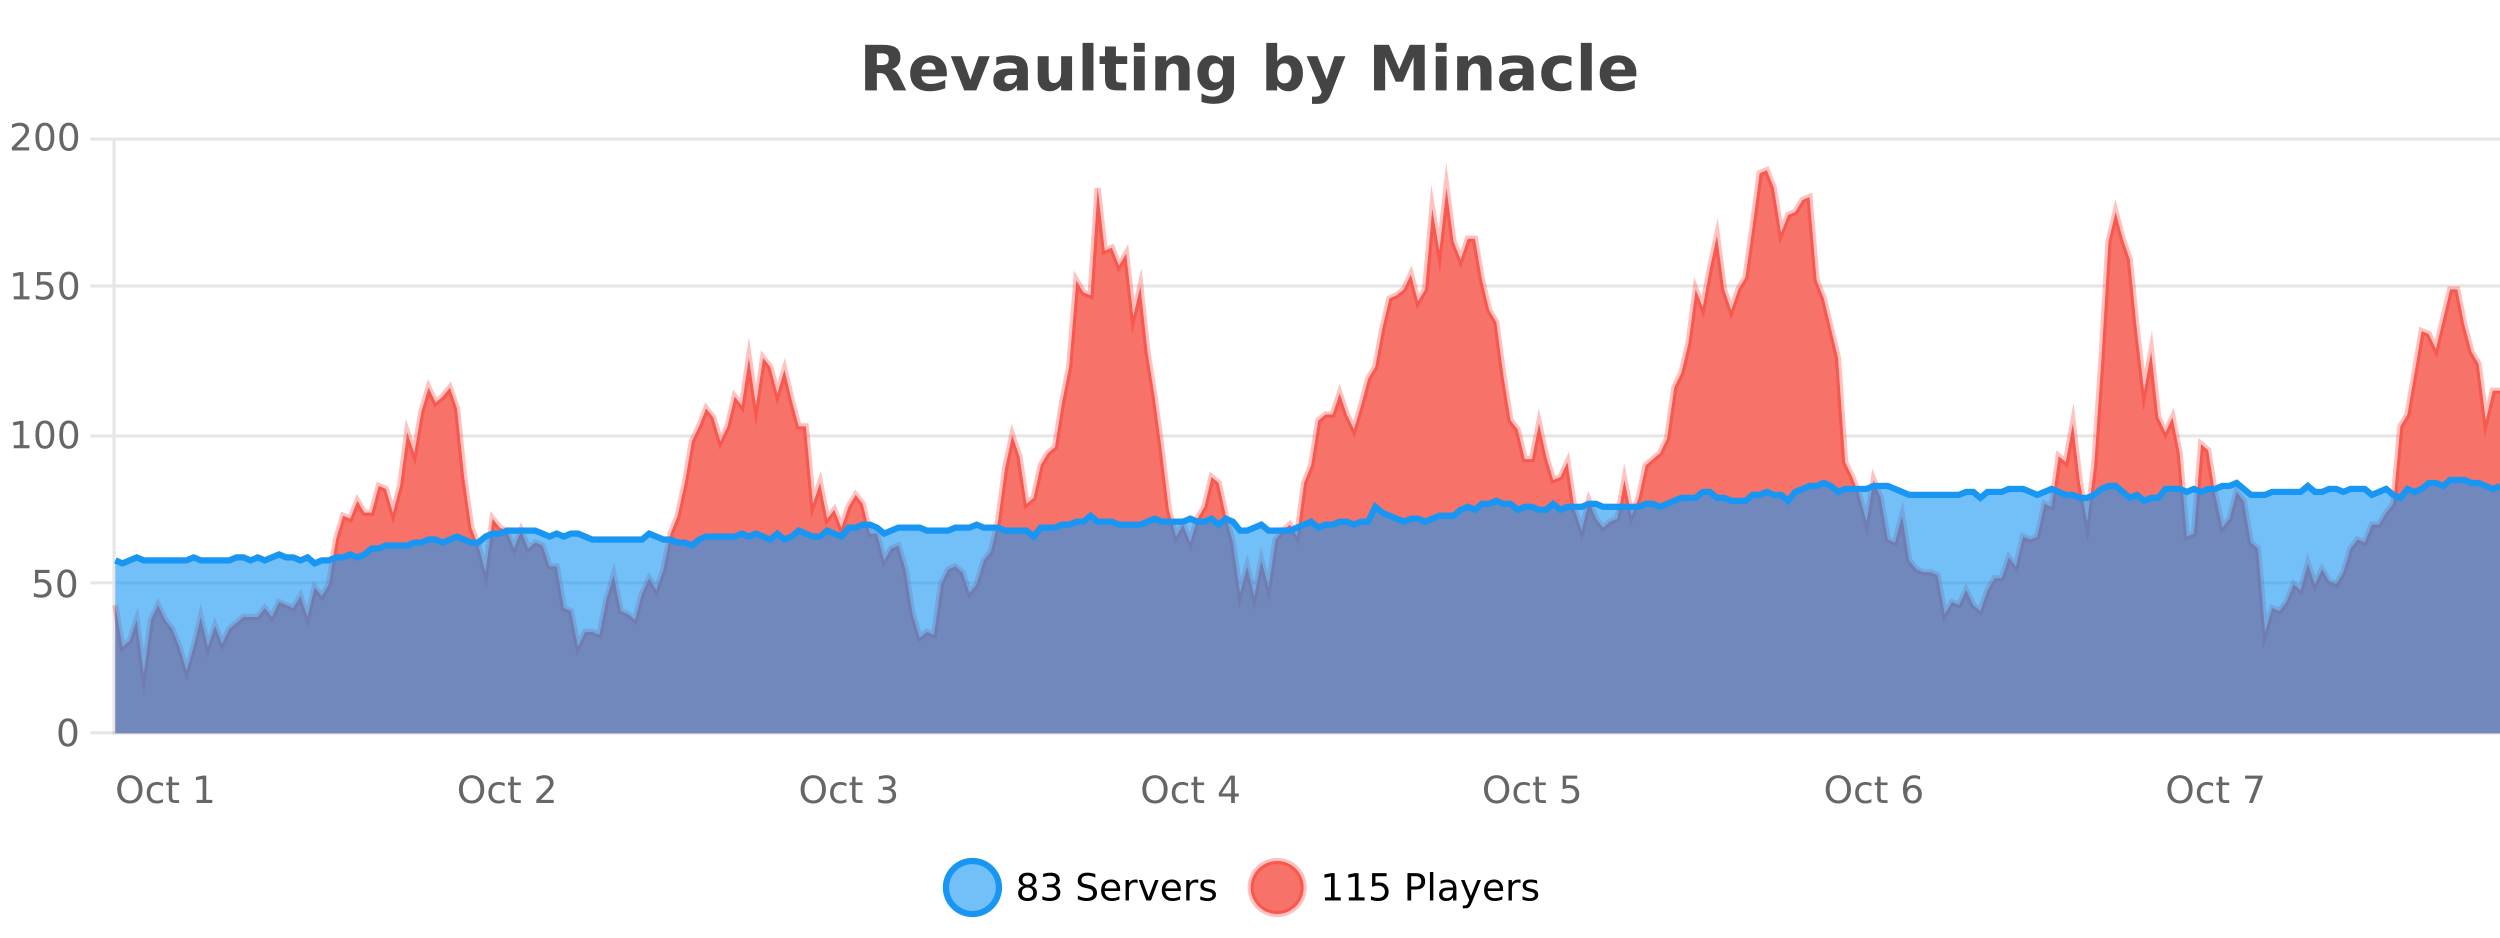 <?xml version="1.0" encoding="UTF-8"?>
<svg xmlns="http://www.w3.org/2000/svg" xmlns:xlink="http://www.w3.org/1999/xlink" width="800pt" height="300pt" viewBox="0 0 800 300" version="1.1">
<defs>
<clipPath id="clip1">
  <path d="M 274 263 L 348 263 L 348 300 L 274 300 Z M 274 263 "/>
</clipPath>
<clipPath id="clip2">
  <path d="M 371 263 L 446 263 L 446 300 L 371 300 Z M 371 263 "/>
</clipPath>
<clipPath id="clip3">
  <path d="M 36.906 54 L 800 54 L 800 234.602 L 36.906 234.602 Z M 36.906 54 "/>
</clipPath>
<clipPath id="clip4">
  <path d="M 35.906 43 L 800 43 L 800 235.602 L 35.906 235.602 Z M 35.906 43 "/>
</clipPath>
<clipPath id="clip5">
  <path d="M 36.906 153 L 800 153 L 800 234.602 L 36.906 234.602 Z M 36.906 153 "/>
</clipPath>
<clipPath id="clip6">
  <path d="M 35.906 125 L 800 125 L 800 209 L 35.906 209 Z M 35.906 125 "/>
</clipPath>
</defs>
<g id="surface984571">
<rect x="0" y="0" width="800" height="300" style="fill:rgb(100%,100%,100%);fill-opacity:1;stroke:none;"/>
<path style="fill:none;stroke-width:1;stroke-linecap:butt;stroke-linejoin:miter;stroke:rgb(0%,0%,0%);stroke-opacity:0.098;stroke-miterlimit:10;" d="M 37 234.5 L 800 234.5 "/>
<path style="fill:none;stroke-width:1;stroke-linecap:butt;stroke-linejoin:miter;stroke:rgb(0%,0%,0%);stroke-opacity:0.098;stroke-miterlimit:10;" d="M 28.906 234.5 L 36 234.5 "/>
<path style="fill:none;stroke-width:1;stroke-linecap:butt;stroke-linejoin:miter;stroke:rgb(0%,0%,0%);stroke-opacity:0.098;stroke-miterlimit:10;" d="M 37 186.5 L 800 186.5 "/>
<path style="fill:none;stroke-width:1;stroke-linecap:butt;stroke-linejoin:miter;stroke:rgb(0%,0%,0%);stroke-opacity:0.098;stroke-miterlimit:10;" d="M 28.906 186.5 L 36 186.5 "/>
<path style="fill:none;stroke-width:1;stroke-linecap:butt;stroke-linejoin:miter;stroke:rgb(0%,0%,0%);stroke-opacity:0.098;stroke-miterlimit:10;" d="M 37 139.5 L 800 139.5 "/>
<path style="fill:none;stroke-width:1;stroke-linecap:butt;stroke-linejoin:miter;stroke:rgb(0%,0%,0%);stroke-opacity:0.098;stroke-miterlimit:10;" d="M 28.906 139.5 L 36 139.5 "/>
<path style="fill:none;stroke-width:1;stroke-linecap:butt;stroke-linejoin:miter;stroke:rgb(0%,0%,0%);stroke-opacity:0.098;stroke-miterlimit:10;" d="M 37 91.5 L 800 91.5 "/>
<path style="fill:none;stroke-width:1;stroke-linecap:butt;stroke-linejoin:miter;stroke:rgb(0%,0%,0%);stroke-opacity:0.098;stroke-miterlimit:10;" d="M 28.906 91.5 L 36 91.5 "/>
<path style="fill:none;stroke-width:1;stroke-linecap:butt;stroke-linejoin:miter;stroke:rgb(0%,0%,0%);stroke-opacity:0.098;stroke-miterlimit:10;" d="M 37 44.5 L 800 44.5 "/>
<path style="fill:none;stroke-width:1;stroke-linecap:butt;stroke-linejoin:miter;stroke:rgb(0%,0%,0%);stroke-opacity:0.098;stroke-miterlimit:10;" d="M 28.906 44.5 L 36 44.5 "/>
<path style=" stroke:none;fill-rule:nonzero;fill:rgb(9.02%,58.824%,95.294%);fill-opacity:0.6;" d="M 319.672 284 C 319.672 288.688 315.871 292.484 311.188 292.484 C 306.5 292.484 302.699 288.688 302.699 284 C 302.699 279.312 306.5 275.516 311.188 275.516 C 315.871 275.516 319.672 279.312 319.672 284 Z M 319.672 284 "/>
<g clip-path="url(#clip1)" clip-rule="nonzero">
<path style="fill:none;stroke-width:2;stroke-linecap:butt;stroke-linejoin:miter;stroke:rgb(9.02%,58.824%,95.294%);stroke-opacity:1;stroke-miterlimit:10;" d="M 319.672 284 C 319.672 288.688 315.871 292.484 311.188 292.484 C 306.5 292.484 302.699 288.688 302.699 284 C 302.699 279.312 306.5 275.516 311.188 275.516 C 315.871 275.516 319.672 279.312 319.672 284 Z M 319.672 284 "/>
</g>
<path style=" stroke:none;fill-rule:nonzero;fill:rgb(0%,0%,0%);fill-opacity:1;" d="M 328.812 284 C 328.25 284 327.805 284.152 327.484 284.453 C 327.16 284.758 327 285.168 327 285.688 C 327 286.219 327.16 286.637 327.484 286.938 C 327.805 287.242 328.25 287.391 328.812 287.391 C 329.375 287.391 329.816 287.242 330.141 286.938 C 330.461 286.637 330.625 286.219 330.625 285.688 C 330.625 285.168 330.461 284.758 330.141 284.453 C 329.828 284.152 329.383 284 328.812 284 Z M 327.625 283.5 C 327.125 283.375 326.727 283.141 326.438 282.797 C 326.156 282.445 326.016 282.016 326.016 281.516 C 326.016 280.82 326.266 280.266 326.766 279.859 C 327.266 279.453 327.945 279.25 328.812 279.25 C 329.688 279.25 330.367 279.453 330.859 279.859 C 331.359 280.266 331.609 280.82 331.609 281.516 C 331.609 282.016 331.469 282.445 331.188 282.797 C 330.906 283.141 330.508 283.375 330 283.5 C 330.57 283.637 331.016 283.898 331.328 284.281 C 331.648 284.668 331.812 285.137 331.812 285.688 C 331.812 286.543 331.551 287.199 331.031 287.656 C 330.52 288.105 329.781 288.328 328.812 288.328 C 327.852 288.328 327.113 288.105 326.594 287.656 C 326.07 287.199 325.812 286.543 325.812 285.688 C 325.812 285.137 325.973 284.668 326.297 284.281 C 326.617 283.898 327.062 283.637 327.625 283.5 Z M 327.203 281.625 C 327.203 282.086 327.344 282.438 327.625 282.688 C 327.906 282.938 328.301 283.062 328.812 283.062 C 329.32 283.062 329.719 282.938 330 282.688 C 330.289 282.438 330.438 282.086 330.438 281.625 C 330.438 281.18 330.289 280.828 330 280.578 C 329.719 280.32 329.32 280.188 328.812 280.188 C 328.301 280.188 327.906 280.32 327.625 280.578 C 327.344 280.828 327.203 281.18 327.203 281.625 Z M 337.512 283.438 C 338.074 283.562 338.512 283.82 338.824 284.203 C 339.145 284.578 339.309 285.047 339.309 285.609 C 339.309 286.477 339.012 287.148 338.418 287.625 C 337.824 288.094 336.98 288.328 335.887 288.328 C 335.52 288.328 335.141 288.289 334.746 288.219 C 334.359 288.148 333.965 288.039 333.559 287.891 L 333.559 286.75 C 333.879 286.938 334.234 287.086 334.621 287.188 C 335.016 287.281 335.426 287.328 335.855 287.328 C 336.594 287.328 337.156 287.184 337.543 286.891 C 337.938 286.602 338.137 286.172 338.137 285.609 C 338.137 285.102 337.953 284.699 337.59 284.406 C 337.223 284.117 336.723 283.969 336.09 283.969 L 335.059 283.969 L 335.059 283 L 336.137 283 C 336.707 283 337.152 282.887 337.465 282.656 C 337.777 282.418 337.934 282.078 337.934 281.641 C 337.934 281.195 337.77 280.852 337.449 280.609 C 337.137 280.371 336.684 280.25 336.09 280.25 C 335.754 280.25 335.402 280.289 335.027 280.359 C 334.66 280.422 334.254 280.527 333.809 280.672 L 333.809 279.625 C 334.266 279.5 334.688 279.406 335.074 279.344 C 335.469 279.281 335.84 279.25 336.184 279.25 C 337.09 279.25 337.801 279.453 338.324 279.859 C 338.844 280.266 339.105 280.82 339.105 281.516 C 339.105 282.008 338.965 282.418 338.684 282.75 C 338.41 283.086 338.02 283.312 337.512 283.438 Z M 350.508 279.688 L 350.508 280.844 C 350.059 280.637 349.633 280.48 349.227 280.375 C 348.828 280.262 348.449 280.203 348.086 280.203 C 347.438 280.203 346.938 280.328 346.586 280.578 C 346.242 280.828 346.07 281.188 346.07 281.656 C 346.07 282.043 346.184 282.336 346.414 282.531 C 346.641 282.73 347.086 282.887 347.742 283 L 348.445 283.156 C 349.328 283.324 349.98 283.621 350.398 284.047 C 350.824 284.465 351.039 285.027 351.039 285.734 C 351.039 286.59 350.75 287.234 350.18 287.672 C 349.617 288.109 348.781 288.328 347.68 288.328 C 347.273 288.328 346.836 288.281 346.367 288.188 C 345.898 288.094 345.414 287.953 344.914 287.766 L 344.914 286.547 C 345.391 286.82 345.859 287.023 346.32 287.156 C 346.789 287.293 347.242 287.359 347.68 287.359 C 348.355 287.359 348.875 287.23 349.242 286.969 C 349.617 286.699 349.805 286.32 349.805 285.828 C 349.805 285.402 349.668 285.07 349.398 284.828 C 349.137 284.578 348.703 284.398 348.102 284.281 L 347.383 284.141 C 346.496 283.965 345.855 283.688 345.461 283.312 C 345.074 282.938 344.883 282.418 344.883 281.75 C 344.883 280.969 345.152 280.359 345.695 279.922 C 346.234 279.477 346.984 279.25 347.945 279.25 C 348.359 279.25 348.777 279.289 349.195 279.359 C 349.621 279.434 350.059 279.543 350.508 279.688 Z M 358.453 284.609 L 358.453 285.125 L 353.484 285.125 C 353.535 285.875 353.758 286.445 354.156 286.828 C 354.562 287.215 355.117 287.406 355.828 287.406 C 356.242 287.406 356.645 287.359 357.031 287.266 C 357.426 287.164 357.816 287.008 358.203 286.797 L 358.203 287.828 C 357.805 287.984 357.406 288.105 357 288.188 C 356.594 288.281 356.18 288.328 355.766 288.328 C 354.723 288.328 353.895 288.027 353.281 287.422 C 352.664 286.809 352.359 285.98 352.359 284.938 C 352.359 283.867 352.648 283.016 353.234 282.391 C 353.816 281.758 354.598 281.438 355.578 281.438 C 356.461 281.438 357.16 281.727 357.672 282.297 C 358.191 282.859 358.453 283.633 358.453 284.609 Z M 357.375 284.281 C 357.363 283.699 357.195 283.23 356.875 282.875 C 356.551 282.523 356.125 282.344 355.594 282.344 C 354.988 282.344 354.504 282.516 354.141 282.859 C 353.785 283.203 353.582 283.684 353.531 284.297 Z M 364.023 282.594 C 363.898 282.531 363.762 282.484 363.617 282.453 C 363.48 282.414 363.324 282.391 363.148 282.391 C 362.543 282.391 362.074 282.59 361.742 282.984 C 361.418 283.383 361.258 283.953 361.258 284.703 L 361.258 288.156 L 360.18 288.156 L 360.18 281.594 L 361.258 281.594 L 361.258 282.609 C 361.484 282.215 361.781 281.922 362.148 281.734 C 362.512 281.539 362.953 281.438 363.477 281.438 C 363.547 281.438 363.625 281.445 363.711 281.453 C 363.805 281.465 363.902 281.48 364.008 281.5 Z M 364.379 281.594 L 365.52 281.594 L 367.566 287.094 L 369.629 281.594 L 370.77 281.594 L 368.301 288.156 L 366.832 288.156 Z M 377.871 284.609 L 377.871 285.125 L 372.902 285.125 C 372.953 285.875 373.176 286.445 373.574 286.828 C 373.98 287.215 374.535 287.406 375.246 287.406 C 375.66 287.406 376.062 287.359 376.449 287.266 C 376.844 287.164 377.234 287.008 377.621 286.797 L 377.621 287.828 C 377.223 287.984 376.824 288.105 376.418 288.188 C 376.012 288.281 375.598 288.328 375.184 288.328 C 374.141 288.328 373.312 288.027 372.699 287.422 C 372.082 286.809 371.777 285.98 371.777 284.938 C 371.777 283.867 372.066 283.016 372.652 282.391 C 373.234 281.758 374.016 281.438 374.996 281.438 C 375.879 281.438 376.578 281.727 377.09 282.297 C 377.609 282.859 377.871 283.633 377.871 284.609 Z M 376.793 284.281 C 376.781 283.699 376.613 283.23 376.293 282.875 C 375.969 282.523 375.543 282.344 375.012 282.344 C 374.406 282.344 373.922 282.516 373.559 282.859 C 373.203 283.203 373 283.684 372.949 284.297 Z M 383.441 282.594 C 383.316 282.531 383.18 282.484 383.035 282.453 C 382.898 282.414 382.742 282.391 382.566 282.391 C 381.961 282.391 381.492 282.59 381.16 282.984 C 380.836 283.383 380.676 283.953 380.676 284.703 L 380.676 288.156 L 379.598 288.156 L 379.598 281.594 L 380.676 281.594 L 380.676 282.609 C 380.902 282.215 381.199 281.922 381.566 281.734 C 381.93 281.539 382.371 281.438 382.895 281.438 C 382.965 281.438 383.043 281.445 383.129 281.453 C 383.223 281.465 383.32 281.48 383.426 281.5 Z M 388.75 281.781 L 388.75 282.812 C 388.445 282.656 388.129 282.543 387.797 282.469 C 387.473 282.387 387.133 282.344 386.781 282.344 C 386.25 282.344 385.848 282.43 385.578 282.594 C 385.305 282.75 385.172 282.996 385.172 283.328 C 385.172 283.578 385.266 283.777 385.453 283.922 C 385.648 284.059 386.039 284.188 386.625 284.312 L 386.984 284.406 C 387.754 284.562 388.301 284.793 388.625 285.094 C 388.945 285.398 389.109 285.812 389.109 286.344 C 389.109 286.961 388.863 287.445 388.375 287.797 C 387.895 288.152 387.234 288.328 386.391 288.328 C 386.035 288.328 385.664 288.289 385.281 288.219 C 384.906 288.156 384.508 288.059 384.094 287.922 L 384.094 286.797 C 384.488 287.008 384.879 287.164 385.266 287.266 C 385.648 287.371 386.035 287.422 386.422 287.422 C 386.922 287.422 387.305 287.34 387.578 287.172 C 387.859 286.996 388 286.746 388 286.422 C 388 286.133 387.898 285.906 387.703 285.75 C 387.504 285.594 387.07 285.445 386.406 285.297 L 386.031 285.219 C 385.363 285.074 384.879 284.855 384.578 284.562 C 384.285 284.273 384.141 283.875 384.141 283.375 C 384.141 282.75 384.359 282.273 384.797 281.938 C 385.234 281.605 385.852 281.438 386.656 281.438 C 387.051 281.438 387.426 281.469 387.781 281.531 C 388.133 281.586 388.457 281.668 388.75 281.781 Z M 321.188 277.016 "/>
<path style=" stroke:none;fill-rule:nonzero;fill:rgb(96.863%,44.706%,40.784%);fill-opacity:1;" d="M 417.172 284 C 417.172 288.688 413.375 292.484 408.688 292.484 C 404 292.484 400.203 288.688 400.203 284 C 400.203 279.312 404 275.516 408.688 275.516 C 413.375 275.516 417.172 279.312 417.172 284 Z M 417.172 284 "/>
<g clip-path="url(#clip2)" clip-rule="nonzero">
<path style="fill:none;stroke-width:2;stroke-linecap:butt;stroke-linejoin:miter;stroke:rgb(100%,4.706%,0%);stroke-opacity:0.247;stroke-miterlimit:10;" d="M 417.172 284 C 417.172 288.688 413.375 292.484 408.688 292.484 C 404 292.484 400.203 288.688 400.203 284 C 400.203 279.312 404 275.516 408.688 275.516 C 413.375 275.516 417.172 279.312 417.172 284 Z M 417.172 284 "/>
</g>
<path style=" stroke:none;fill-rule:nonzero;fill:rgb(0%,0%,0%);fill-opacity:1;" d="M 423.984 287.156 L 425.922 287.156 L 425.922 280.484 L 423.812 280.906 L 423.812 279.828 L 425.906 279.406 L 427.094 279.406 L 427.094 287.156 L 429.031 287.156 L 429.031 288.156 L 423.984 288.156 Z M 431.621 287.156 L 433.559 287.156 L 433.559 280.484 L 431.449 280.906 L 431.449 279.828 L 433.543 279.406 L 434.73 279.406 L 434.73 287.156 L 436.668 287.156 L 436.668 288.156 L 431.621 288.156 Z M 439.07 279.406 L 443.711 279.406 L 443.711 280.406 L 440.148 280.406 L 440.148 282.547 C 440.324 282.484 440.496 282.445 440.664 282.422 C 440.84 282.391 441.012 282.375 441.18 282.375 C 442.156 282.375 442.934 282.648 443.508 283.188 C 444.078 283.719 444.367 284.438 444.367 285.344 C 444.367 286.293 444.07 287.027 443.477 287.547 C 442.891 288.07 442.07 288.328 441.008 288.328 C 440.633 288.328 440.25 288.297 439.867 288.234 C 439.492 288.172 439.102 288.078 438.695 287.953 L 438.695 286.766 C 439.047 286.953 439.414 287.094 439.789 287.188 C 440.164 287.281 440.559 287.328 440.977 287.328 C 441.652 287.328 442.188 287.152 442.586 286.797 C 442.98 286.445 443.18 285.961 443.18 285.344 C 443.18 284.742 442.98 284.262 442.586 283.906 C 442.188 283.555 441.652 283.375 440.977 283.375 C 440.664 283.375 440.344 283.414 440.023 283.484 C 439.711 283.547 439.391 283.652 439.07 283.797 Z M 451.578 280.375 L 451.578 283.672 L 453.062 283.672 C 453.613 283.672 454.039 283.531 454.344 283.25 C 454.645 282.961 454.797 282.547 454.797 282.016 C 454.797 281.496 454.645 281.094 454.344 280.812 C 454.039 280.523 453.613 280.375 453.062 280.375 Z M 450.391 279.406 L 453.062 279.406 C 454.051 279.406 454.797 279.633 455.297 280.078 C 455.797 280.516 456.047 281.164 456.047 282.016 C 456.047 282.883 455.797 283.539 455.297 283.984 C 454.797 284.422 454.051 284.641 453.062 284.641 L 451.578 284.641 L 451.578 288.156 L 450.391 288.156 Z M 457.582 279.031 L 458.66 279.031 L 458.66 288.156 L 457.582 288.156 Z M 463.898 284.859 C 463.031 284.859 462.43 284.961 462.086 285.156 C 461.75 285.355 461.586 285.695 461.586 286.172 C 461.586 286.559 461.711 286.867 461.961 287.094 C 462.219 287.312 462.562 287.422 462.992 287.422 C 463.594 287.422 464.074 287.215 464.43 286.797 C 464.793 286.371 464.977 285.805 464.977 285.094 L 464.977 284.859 Z M 466.055 284.406 L 466.055 288.156 L 464.977 288.156 L 464.977 287.156 C 464.727 287.555 464.418 287.852 464.055 288.047 C 463.688 288.234 463.242 288.328 462.711 288.328 C 462.031 288.328 461.496 288.141 461.102 287.766 C 460.703 287.383 460.508 286.875 460.508 286.25 C 460.508 285.512 460.75 284.953 461.242 284.578 C 461.742 284.203 462.48 284.016 463.461 284.016 L 464.977 284.016 L 464.977 283.906 C 464.977 283.406 464.809 283.023 464.477 282.75 C 464.152 282.48 463.699 282.344 463.117 282.344 C 462.742 282.344 462.371 282.391 462.008 282.484 C 461.652 282.578 461.312 282.715 460.992 282.891 L 460.992 281.891 C 461.387 281.734 461.766 281.621 462.133 281.547 C 462.508 281.477 462.871 281.438 463.227 281.438 C 464.172 281.438 464.883 281.684 465.352 282.172 C 465.82 282.664 466.055 283.406 466.055 284.406 Z M 471.004 288.766 C 470.699 289.547 470.402 290.055 470.113 290.297 C 469.82 290.535 469.434 290.656 468.957 290.656 L 468.098 290.656 L 468.098 289.75 L 468.723 289.75 C 469.023 289.75 469.254 289.676 469.41 289.531 C 469.574 289.395 469.758 289.066 469.957 288.547 L 470.16 288.047 L 467.504 281.594 L 468.645 281.594 L 470.691 286.719 L 472.754 281.594 L 473.895 281.594 Z M 480.996 284.609 L 480.996 285.125 L 476.027 285.125 C 476.078 285.875 476.301 286.445 476.699 286.828 C 477.105 287.215 477.66 287.406 478.371 287.406 C 478.785 287.406 479.188 287.359 479.574 287.266 C 479.969 287.164 480.359 287.008 480.746 286.797 L 480.746 287.828 C 480.348 287.984 479.949 288.105 479.543 288.188 C 479.137 288.281 478.723 288.328 478.309 288.328 C 477.266 288.328 476.438 288.027 475.824 287.422 C 475.207 286.809 474.902 285.98 474.902 284.938 C 474.902 283.867 475.191 283.016 475.777 282.391 C 476.359 281.758 477.141 281.438 478.121 281.438 C 479.004 281.438 479.703 281.727 480.215 282.297 C 480.734 282.859 480.996 283.633 480.996 284.609 Z M 479.918 284.281 C 479.906 283.699 479.738 283.23 479.418 282.875 C 479.094 282.523 478.668 282.344 478.137 282.344 C 477.531 282.344 477.047 282.516 476.684 282.859 C 476.328 283.203 476.125 283.684 476.074 284.297 Z M 486.566 282.594 C 486.441 282.531 486.305 282.484 486.16 282.453 C 486.023 282.414 485.867 282.391 485.691 282.391 C 485.086 282.391 484.617 282.59 484.285 282.984 C 483.961 283.383 483.801 283.953 483.801 284.703 L 483.801 288.156 L 482.723 288.156 L 482.723 281.594 L 483.801 281.594 L 483.801 282.609 C 484.027 282.215 484.324 281.922 484.691 281.734 C 485.055 281.539 485.496 281.438 486.02 281.438 C 486.09 281.438 486.168 281.445 486.254 281.453 C 486.348 281.465 486.445 281.48 486.551 281.5 Z M 491.875 281.781 L 491.875 282.812 C 491.57 282.656 491.254 282.543 490.922 282.469 C 490.598 282.387 490.258 282.344 489.906 282.344 C 489.375 282.344 488.973 282.43 488.703 282.594 C 488.43 282.75 488.297 282.996 488.297 283.328 C 488.297 283.578 488.391 283.777 488.578 283.922 C 488.773 284.059 489.164 284.188 489.75 284.312 L 490.109 284.406 C 490.879 284.562 491.426 284.793 491.75 285.094 C 492.07 285.398 492.234 285.812 492.234 286.344 C 492.234 286.961 491.988 287.445 491.5 287.797 C 491.02 288.152 490.359 288.328 489.516 288.328 C 489.16 288.328 488.789 288.289 488.406 288.219 C 488.031 288.156 487.633 288.059 487.219 287.922 L 487.219 286.797 C 487.613 287.008 488.004 287.164 488.391 287.266 C 488.773 287.371 489.16 287.422 489.547 287.422 C 490.047 287.422 490.43 287.34 490.703 287.172 C 490.984 286.996 491.125 286.746 491.125 286.422 C 491.125 286.133 491.023 285.906 490.828 285.75 C 490.629 285.594 490.195 285.445 489.531 285.297 L 489.156 285.219 C 488.488 285.074 488.004 284.855 487.703 284.562 C 487.41 284.273 487.266 283.875 487.266 283.375 C 487.266 282.75 487.484 282.273 487.922 281.938 C 488.359 281.605 488.977 281.438 489.781 281.438 C 490.176 281.438 490.551 281.469 490.906 281.531 C 491.258 281.586 491.582 281.668 491.875 281.781 Z M 418.688 277.016 "/>
<path style=" stroke:none;fill-rule:nonzero;fill:rgb(26.667%,26.667%,26.667%);fill-opacity:1;" d="M 282.172 20.812 C 282.961 20.812 283.531 20.668 283.875 20.375 C 284.219 20.074 284.391 19.59 284.391 18.922 C 284.391 18.258 284.219 17.781 283.875 17.5 C 283.531 17.211 282.961 17.062 282.172 17.062 L 280.594 17.062 L 280.594 20.812 Z M 280.594 23.406 L 280.594 28.922 L 276.844 28.922 L 276.844 14.344 L 282.578 14.344 C 284.492 14.344 285.898 14.668 286.797 15.312 C 287.691 15.961 288.141 16.977 288.141 18.359 C 288.141 19.328 287.906 20.125 287.438 20.75 C 286.977 21.367 286.281 21.82 285.344 22.109 C 285.852 22.227 286.312 22.492 286.719 22.906 C 287.125 23.312 287.535 23.938 287.953 24.781 L 290 28.922 L 286 28.922 L 284.219 25.297 C 283.863 24.57 283.5 24.074 283.125 23.812 C 282.758 23.543 282.27 23.406 281.656 23.406 Z M 302.992 23.422 L 302.992 24.422 L 294.82 24.422 C 294.902 25.246 295.199 25.859 295.711 26.266 C 296.219 26.672 296.93 26.875 297.836 26.875 C 298.574 26.875 299.328 26.766 300.102 26.547 C 300.871 26.328 301.664 26 302.477 25.562 L 302.477 28.25 C 301.652 28.562 300.824 28.797 299.992 28.953 C 299.168 29.117 298.344 29.203 297.523 29.203 C 295.543 29.203 294 28.703 292.898 27.703 C 291.805 26.695 291.258 25.281 291.258 23.469 C 291.258 21.68 291.793 20.273 292.867 19.25 C 293.949 18.23 295.434 17.719 297.32 17.719 C 299.039 17.719 300.414 18.242 301.445 19.281 C 302.477 20.312 302.992 21.695 302.992 23.422 Z M 299.398 22.266 C 299.398 21.602 299.203 21.062 298.82 20.656 C 298.434 20.25 297.93 20.047 297.305 20.047 C 296.625 20.047 296.074 20.242 295.648 20.625 C 295.23 21 294.969 21.547 294.867 22.266 Z M 304.262 17.984 L 307.762 17.984 L 310.496 25.547 L 313.199 17.984 L 316.715 17.984 L 312.402 28.922 L 308.559 28.922 Z M 323.578 24 C 322.848 24 322.301 24.125 321.938 24.375 C 321.57 24.617 321.391 24.98 321.391 25.469 C 321.391 25.906 321.535 26.25 321.828 26.5 C 322.129 26.75 322.539 26.875 323.062 26.875 C 323.719 26.875 324.27 26.641 324.719 26.172 C 325.176 25.703 325.406 25.117 325.406 24.406 L 325.406 24 Z M 328.922 22.688 L 328.922 28.922 L 325.406 28.922 L 325.406 27.297 C 324.938 27.965 324.406 28.449 323.812 28.75 C 323.227 29.051 322.516 29.203 321.672 29.203 C 320.547 29.203 319.629 28.875 318.922 28.219 C 318.211 27.555 317.859 26.695 317.859 25.641 C 317.859 24.359 318.297 23.422 319.172 22.828 C 320.055 22.227 321.445 21.922 323.344 21.922 L 325.406 21.922 L 325.406 21.641 C 325.406 21.09 325.188 20.688 324.75 20.438 C 324.312 20.18 323.629 20.047 322.703 20.047 C 321.953 20.047 321.254 20.125 320.609 20.281 C 319.961 20.43 319.363 20.648 318.812 20.938 L 318.812 18.281 C 319.562 18.094 320.312 17.953 321.062 17.859 C 321.82 17.766 322.582 17.719 323.344 17.719 C 325.312 17.719 326.734 18.109 327.609 18.891 C 328.484 19.664 328.922 20.93 328.922 22.688 Z M 332.062 24.656 L 332.062 17.984 L 335.578 17.984 L 335.578 19.078 C 335.578 19.672 335.57 20.418 335.562 21.312 C 335.562 22.211 335.562 22.805 335.562 23.094 C 335.562 23.98 335.582 24.617 335.625 25 C 335.676 25.387 335.754 25.668 335.859 25.844 C 336.004 26.074 336.191 26.25 336.422 26.375 C 336.648 26.5 336.914 26.562 337.219 26.562 C 337.945 26.562 338.52 26.281 338.938 25.719 C 339.352 25.156 339.562 24.383 339.562 23.391 L 339.562 17.984 L 343.062 17.984 L 343.062 28.922 L 339.562 28.922 L 339.562 27.344 C 339.031 27.98 338.469 28.449 337.875 28.75 C 337.289 29.051 336.645 29.203 335.938 29.203 C 334.676 29.203 333.711 28.82 333.047 28.047 C 332.391 27.266 332.062 26.137 332.062 24.656 Z M 346.422 13.719 L 349.906 13.719 L 349.906 28.922 L 346.422 28.922 Z M 357.094 14.875 L 357.094 17.984 L 360.703 17.984 L 360.703 20.484 L 357.094 20.484 L 357.094 25.125 C 357.094 25.637 357.191 25.98 357.391 26.156 C 357.598 26.336 358 26.422 358.594 26.422 L 360.391 26.422 L 360.391 28.922 L 357.391 28.922 C 356.016 28.922 355.035 28.637 354.453 28.062 C 353.879 27.48 353.594 26.5 353.594 25.125 L 353.594 20.484 L 351.859 20.484 L 351.859 17.984 L 353.594 17.984 L 353.594 14.875 Z M 362.84 17.984 L 366.324 17.984 L 366.324 28.922 L 362.84 28.922 Z M 362.84 13.719 L 366.324 13.719 L 366.324 16.578 L 362.84 16.578 Z M 380.68 22.266 L 380.68 28.922 L 377.164 28.922 L 377.164 23.828 C 377.164 22.883 377.141 22.23 377.102 21.875 C 377.059 21.512 376.984 21.246 376.883 21.078 C 376.746 20.852 376.559 20.672 376.32 20.547 C 376.09 20.422 375.824 20.359 375.523 20.359 C 374.793 20.359 374.219 20.641 373.805 21.203 C 373.387 21.766 373.18 22.547 373.18 23.547 L 373.18 28.922 L 369.695 28.922 L 369.695 17.984 L 373.18 17.984 L 373.18 19.578 C 373.711 18.945 374.273 18.477 374.867 18.172 C 375.461 17.871 376.109 17.719 376.82 17.719 C 378.09 17.719 379.047 18.109 379.695 18.891 C 380.352 19.664 380.68 20.789 380.68 22.266 Z M 391.371 27.062 C 390.891 27.699 390.359 28.168 389.777 28.469 C 389.191 28.773 388.52 28.922 387.762 28.922 C 386.426 28.922 385.324 28.398 384.449 27.344 C 383.582 26.293 383.152 24.953 383.152 23.328 C 383.152 21.695 383.582 20.355 384.449 19.312 C 385.324 18.262 386.426 17.734 387.762 17.734 C 388.52 17.734 389.191 17.887 389.777 18.188 C 390.359 18.492 390.891 18.965 391.371 19.609 L 391.371 17.984 L 394.887 17.984 L 394.887 27.812 C 394.887 29.57 394.328 30.914 393.215 31.844 C 392.109 32.77 390.5 33.234 388.387 33.234 C 387.707 33.234 387.047 33.18 386.402 33.078 C 385.766 32.973 385.125 32.816 384.48 32.609 L 384.48 29.875 C 385.094 30.227 385.691 30.488 386.277 30.656 C 386.859 30.832 387.449 30.922 388.043 30.922 C 389.188 30.922 390.027 30.672 390.559 30.172 C 391.098 29.672 391.371 28.887 391.371 27.812 Z M 389.059 20.266 C 388.34 20.266 387.777 20.531 387.371 21.062 C 386.965 21.594 386.762 22.352 386.762 23.328 C 386.762 24.328 386.953 25.09 387.34 25.609 C 387.734 26.121 388.309 26.375 389.059 26.375 C 389.785 26.375 390.355 26.109 390.762 25.578 C 391.168 25.047 391.371 24.297 391.371 23.328 C 391.371 22.352 391.168 21.594 390.762 21.062 C 390.355 20.531 389.785 20.266 389.059 20.266 Z M 411.023 26.672 C 411.773 26.672 412.344 26.402 412.742 25.859 C 413.137 25.309 413.336 24.512 413.336 23.469 C 413.336 22.43 413.137 21.637 412.742 21.094 C 412.344 20.543 411.773 20.266 411.023 20.266 C 410.273 20.266 409.695 20.543 409.289 21.094 C 408.891 21.637 408.695 22.43 408.695 23.469 C 408.695 24.5 408.891 25.293 409.289 25.844 C 409.695 26.398 410.273 26.672 411.023 26.672 Z M 408.695 19.578 C 409.184 18.945 409.719 18.477 410.305 18.172 C 410.887 17.871 411.559 17.719 412.32 17.719 C 413.672 17.719 414.781 18.258 415.648 19.328 C 416.512 20.402 416.945 21.781 416.945 23.469 C 416.945 25.148 416.512 26.523 415.648 27.594 C 414.781 28.668 413.672 29.203 412.32 29.203 C 411.559 29.203 410.887 29.051 410.305 28.75 C 409.719 28.449 409.184 27.98 408.695 27.344 L 408.695 28.922 L 405.211 28.922 L 405.211 13.719 L 408.695 13.719 Z M 418.094 17.984 L 421.578 17.984 L 424.531 25.406 L 427.031 17.984 L 430.516 17.984 L 425.922 29.953 C 425.461 31.172 424.922 32.02 424.297 32.5 C 423.68 32.988 422.875 33.234 421.875 33.234 L 419.844 33.234 L 419.844 30.938 L 420.938 30.938 C 421.531 30.938 421.961 30.844 422.234 30.656 C 422.504 30.469 422.711 30.129 422.859 29.641 L 422.969 29.344 Z M 439.688 14.344 L 444.469 14.344 L 447.781 22.141 L 451.125 14.344 L 455.906 14.344 L 455.906 28.922 L 452.344 28.922 L 452.344 18.25 L 448.984 26.125 L 446.609 26.125 L 443.25 18.25 L 443.25 28.922 L 439.688 28.922 Z M 459.43 17.984 L 462.914 17.984 L 462.914 28.922 L 459.43 28.922 Z M 459.43 13.719 L 462.914 13.719 L 462.914 16.578 L 459.43 16.578 Z M 477.273 22.266 L 477.273 28.922 L 473.758 28.922 L 473.758 23.828 C 473.758 22.883 473.734 22.23 473.695 21.875 C 473.652 21.512 473.578 21.246 473.477 21.078 C 473.34 20.852 473.152 20.672 472.914 20.547 C 472.684 20.422 472.418 20.359 472.117 20.359 C 471.387 20.359 470.812 20.641 470.398 21.203 C 469.98 21.766 469.773 22.547 469.773 23.547 L 469.773 28.922 L 466.289 28.922 L 466.289 17.984 L 469.773 17.984 L 469.773 19.578 C 470.305 18.945 470.867 18.477 471.461 18.172 C 472.055 17.871 472.703 17.719 473.414 17.719 C 474.684 17.719 475.641 18.109 476.289 18.891 C 476.945 19.664 477.273 20.789 477.273 22.266 Z M 485.414 24 C 484.684 24 484.137 24.125 483.773 24.375 C 483.406 24.617 483.227 24.98 483.227 25.469 C 483.227 25.906 483.371 26.25 483.664 26.5 C 483.965 26.75 484.375 26.875 484.898 26.875 C 485.555 26.875 486.105 26.641 486.555 26.172 C 487.012 25.703 487.242 25.117 487.242 24.406 L 487.242 24 Z M 490.758 22.688 L 490.758 28.922 L 487.242 28.922 L 487.242 27.297 C 486.773 27.965 486.242 28.449 485.648 28.75 C 485.062 29.051 484.352 29.203 483.508 29.203 C 482.383 29.203 481.465 28.875 480.758 28.219 C 480.047 27.555 479.695 26.695 479.695 25.641 C 479.695 24.359 480.133 23.422 481.008 22.828 C 481.891 22.227 483.281 21.922 485.18 21.922 L 487.242 21.922 L 487.242 21.641 C 487.242 21.09 487.023 20.688 486.586 20.438 C 486.148 20.18 485.465 20.047 484.539 20.047 C 483.789 20.047 483.09 20.125 482.445 20.281 C 481.797 20.43 481.199 20.648 480.648 20.938 L 480.648 18.281 C 481.398 18.094 482.148 17.953 482.898 17.859 C 483.656 17.766 484.418 17.719 485.18 17.719 C 487.148 17.719 488.57 18.109 489.445 18.891 C 490.32 19.664 490.758 20.93 490.758 22.688 Z M 502.852 18.328 L 502.852 21.172 C 502.383 20.852 501.906 20.609 501.43 20.453 C 500.949 20.297 500.449 20.219 499.93 20.219 C 498.961 20.219 498.199 20.508 497.648 21.078 C 497.105 21.641 496.836 22.438 496.836 23.469 C 496.836 24.492 497.105 25.289 497.648 25.859 C 498.199 26.422 498.961 26.703 499.93 26.703 C 500.48 26.703 501 26.625 501.492 26.469 C 501.98 26.305 502.434 26.059 502.852 25.734 L 502.852 28.594 C 502.309 28.805 501.758 28.953 501.195 29.047 C 500.633 29.148 500.062 29.203 499.492 29.203 C 497.523 29.203 495.98 28.699 494.867 27.688 C 493.75 26.68 493.195 25.273 493.195 23.469 C 493.195 21.656 493.75 20.246 494.867 19.234 C 495.98 18.227 497.523 17.719 499.492 17.719 C 500.062 17.719 500.625 17.773 501.18 17.875 C 501.742 17.969 502.297 18.121 502.852 18.328 Z M 505.875 13.719 L 509.359 13.719 L 509.359 28.922 L 505.875 28.922 Z M 523.641 23.422 L 523.641 24.422 L 515.469 24.422 C 515.551 25.246 515.848 25.859 516.359 26.266 C 516.867 26.672 517.578 26.875 518.484 26.875 C 519.223 26.875 519.977 26.766 520.75 26.547 C 521.52 26.328 522.312 26 523.125 25.562 L 523.125 28.25 C 522.301 28.562 521.473 28.797 520.641 28.953 C 519.816 29.117 518.992 29.203 518.172 29.203 C 516.191 29.203 514.648 28.703 513.547 27.703 C 512.453 26.695 511.906 25.281 511.906 23.469 C 511.906 21.68 512.441 20.273 513.516 19.25 C 514.598 18.23 516.082 17.719 517.969 17.719 C 519.688 17.719 521.062 18.242 522.094 19.281 C 523.125 20.312 523.641 21.695 523.641 23.422 Z M 520.047 22.266 C 520.047 21.602 519.852 21.062 519.469 20.656 C 519.082 20.25 518.578 20.047 517.953 20.047 C 517.273 20.047 516.723 20.242 516.297 20.625 C 515.879 21 515.617 21.547 515.516 22.266 Z M 275 10.359 "/>
<path style="fill:none;stroke-width:1;stroke-linecap:butt;stroke-linejoin:miter;stroke:rgb(0%,0%,0%);stroke-opacity:0.098;stroke-miterlimit:10;" d="M 36 234.5 L 801 234.5 "/>
<path style=" stroke:none;fill-rule:nonzero;fill:rgb(40%,40%,40%);fill-opacity:1;" d="M 41.582 249 C 40.715 249 40.027 249.324 39.52 249.969 C 39.02 250.605 38.77 251.48 38.77 252.594 C 38.77 253.688 39.02 254.559 39.52 255.203 C 40.027 255.84 40.715 256.156 41.582 256.156 C 42.434 256.156 43.113 255.84 43.613 255.203 C 44.121 254.559 44.379 253.688 44.379 252.594 C 44.379 251.48 44.121 250.605 43.613 249.969 C 43.113 249.324 42.434 249 41.582 249 Z M 41.582 248.047 C 42.801 248.047 43.773 248.461 44.504 249.281 C 45.242 250.105 45.613 251.211 45.613 252.594 C 45.613 253.969 45.242 255.07 44.504 255.891 C 43.773 256.715 42.801 257.125 41.582 257.125 C 40.352 257.125 39.367 256.715 38.629 255.891 C 37.887 255.07 37.52 253.969 37.52 252.594 C 37.52 251.211 37.887 250.105 38.629 249.281 C 39.367 248.461 40.352 248.047 41.582 248.047 Z M 52.152 250.641 L 52.152 251.656 C 51.84 251.48 51.531 251.352 51.23 251.266 C 50.926 251.184 50.621 251.141 50.309 251.141 C 49.598 251.141 49.051 251.367 48.668 251.812 C 48.281 252.25 48.09 252.871 48.09 253.672 C 48.09 254.477 48.281 255.102 48.668 255.547 C 49.051 255.984 49.598 256.203 50.309 256.203 C 50.621 256.203 50.926 256.164 51.23 256.078 C 51.531 255.996 51.84 255.871 52.152 255.703 L 52.152 256.703 C 51.848 256.84 51.535 256.945 51.215 257.016 C 50.891 257.086 50.547 257.125 50.184 257.125 C 49.191 257.125 48.406 256.82 47.824 256.203 C 47.238 255.578 46.949 254.734 46.949 253.672 C 46.949 252.609 47.238 251.773 47.824 251.156 C 48.418 250.543 49.23 250.234 50.262 250.234 C 50.582 250.234 50.902 250.273 51.215 250.344 C 51.535 250.406 51.848 250.508 52.152 250.641 Z M 55.094 248.531 L 55.094 250.391 L 57.312 250.391 L 57.312 251.234 L 55.094 251.234 L 55.094 254.797 C 55.094 255.328 55.164 255.672 55.312 255.828 C 55.457 255.977 55.754 256.047 56.203 256.047 L 57.312 256.047 L 57.312 256.953 L 56.203 256.953 C 55.367 256.953 54.789 256.797 54.469 256.484 C 54.156 256.172 54 255.609 54 254.797 L 54 251.234 L 53.219 251.234 L 53.219 250.391 L 54 250.391 L 54 248.531 Z M 62.895 255.953 L 64.832 255.953 L 64.832 249.281 L 62.723 249.703 L 62.723 248.625 L 64.816 248.203 L 66.004 248.203 L 66.004 255.953 L 67.941 255.953 L 67.941 256.953 L 62.895 256.953 Z M 36.848 245.816 "/>
<path style=" stroke:none;fill-rule:nonzero;fill:rgb(40%,40%,40%);fill-opacity:1;" d="M 150.922 249 C 150.055 249 149.367 249.324 148.859 249.969 C 148.359 250.605 148.109 251.48 148.109 252.594 C 148.109 253.688 148.359 254.559 148.859 255.203 C 149.367 255.84 150.055 256.156 150.922 256.156 C 151.773 256.156 152.453 255.84 152.953 255.203 C 153.461 254.559 153.719 253.688 153.719 252.594 C 153.719 251.48 153.461 250.605 152.953 249.969 C 152.453 249.324 151.773 249 150.922 249 Z M 150.922 248.047 C 152.141 248.047 153.113 248.461 153.844 249.281 C 154.582 250.105 154.953 251.211 154.953 252.594 C 154.953 253.969 154.582 255.07 153.844 255.891 C 153.113 256.715 152.141 257.125 150.922 257.125 C 149.691 257.125 148.707 256.715 147.969 255.891 C 147.227 255.07 146.859 253.969 146.859 252.594 C 146.859 251.211 147.227 250.105 147.969 249.281 C 148.707 248.461 149.691 248.047 150.922 248.047 Z M 161.492 250.641 L 161.492 251.656 C 161.18 251.48 160.871 251.352 160.57 251.266 C 160.266 251.184 159.961 251.141 159.648 251.141 C 158.938 251.141 158.391 251.367 158.008 251.812 C 157.621 252.25 157.43 252.871 157.43 253.672 C 157.43 254.477 157.621 255.102 158.008 255.547 C 158.391 255.984 158.938 256.203 159.648 256.203 C 159.961 256.203 160.266 256.164 160.57 256.078 C 160.871 255.996 161.18 255.871 161.492 255.703 L 161.492 256.703 C 161.188 256.84 160.875 256.945 160.555 257.016 C 160.23 257.086 159.887 257.125 159.523 257.125 C 158.531 257.125 157.746 256.82 157.164 256.203 C 156.578 255.578 156.289 254.734 156.289 253.672 C 156.289 252.609 156.578 251.773 157.164 251.156 C 157.758 250.543 158.57 250.234 159.602 250.234 C 159.922 250.234 160.242 250.273 160.555 250.344 C 160.875 250.406 161.188 250.508 161.492 250.641 Z M 164.434 248.531 L 164.434 250.391 L 166.652 250.391 L 166.652 251.234 L 164.434 251.234 L 164.434 254.797 C 164.434 255.328 164.504 255.672 164.652 255.828 C 164.797 255.977 165.094 256.047 165.543 256.047 L 166.652 256.047 L 166.652 256.953 L 165.543 256.953 C 164.707 256.953 164.129 256.797 163.809 256.484 C 163.496 256.172 163.34 255.609 163.34 254.797 L 163.34 251.234 L 162.559 251.234 L 162.559 250.391 L 163.34 250.391 L 163.34 248.531 Z M 173.047 255.953 L 177.188 255.953 L 177.188 256.953 L 171.625 256.953 L 171.625 255.953 C 172.07 255.496 172.68 254.875 173.453 254.094 C 174.234 253.305 174.723 252.793 174.922 252.562 C 175.305 252.148 175.57 251.793 175.719 251.5 C 175.875 251.199 175.953 250.906 175.953 250.625 C 175.953 250.156 175.785 249.777 175.453 249.484 C 175.129 249.195 174.707 249.047 174.188 249.047 C 173.812 249.047 173.414 249.109 173 249.234 C 172.594 249.359 172.156 249.559 171.688 249.828 L 171.688 248.625 C 172.164 248.438 172.609 248.297 173.016 248.203 C 173.43 248.102 173.812 248.047 174.156 248.047 C 175.062 248.047 175.785 248.277 176.328 248.734 C 176.867 249.184 177.141 249.789 177.141 250.547 C 177.141 250.902 177.07 251.242 176.938 251.562 C 176.801 251.887 176.555 252.266 176.203 252.703 C 176.098 252.82 175.785 253.148 175.266 253.688 C 174.742 254.23 174.004 254.984 173.047 255.953 Z M 146.188 245.816 "/>
<path style=" stroke:none;fill-rule:nonzero;fill:rgb(40%,40%,40%);fill-opacity:1;" d="M 260.262 249 C 259.395 249 258.707 249.324 258.199 249.969 C 257.699 250.605 257.449 251.48 257.449 252.594 C 257.449 253.688 257.699 254.559 258.199 255.203 C 258.707 255.84 259.395 256.156 260.262 256.156 C 261.113 256.156 261.793 255.84 262.293 255.203 C 262.801 254.559 263.059 253.688 263.059 252.594 C 263.059 251.48 262.801 250.605 262.293 249.969 C 261.793 249.324 261.113 249 260.262 249 Z M 260.262 248.047 C 261.48 248.047 262.453 248.461 263.184 249.281 C 263.922 250.105 264.293 251.211 264.293 252.594 C 264.293 253.969 263.922 255.07 263.184 255.891 C 262.453 256.715 261.48 257.125 260.262 257.125 C 259.031 257.125 258.047 256.715 257.309 255.891 C 256.566 255.07 256.199 253.969 256.199 252.594 C 256.199 251.211 256.566 250.105 257.309 249.281 C 258.047 248.461 259.031 248.047 260.262 248.047 Z M 270.832 250.641 L 270.832 251.656 C 270.52 251.48 270.211 251.352 269.91 251.266 C 269.605 251.184 269.301 251.141 268.988 251.141 C 268.277 251.141 267.73 251.367 267.348 251.812 C 266.961 252.25 266.77 252.871 266.77 253.672 C 266.77 254.477 266.961 255.102 267.348 255.547 C 267.73 255.984 268.277 256.203 268.988 256.203 C 269.301 256.203 269.605 256.164 269.91 256.078 C 270.211 255.996 270.52 255.871 270.832 255.703 L 270.832 256.703 C 270.527 256.84 270.215 256.945 269.895 257.016 C 269.57 257.086 269.227 257.125 268.863 257.125 C 267.871 257.125 267.086 256.82 266.504 256.203 C 265.918 255.578 265.629 254.734 265.629 253.672 C 265.629 252.609 265.918 251.773 266.504 251.156 C 267.098 250.543 267.91 250.234 268.941 250.234 C 269.262 250.234 269.582 250.273 269.895 250.344 C 270.215 250.406 270.527 250.508 270.832 250.641 Z M 273.773 248.531 L 273.773 250.391 L 275.992 250.391 L 275.992 251.234 L 273.773 251.234 L 273.773 254.797 C 273.773 255.328 273.844 255.672 273.992 255.828 C 274.137 255.977 274.434 256.047 274.883 256.047 L 275.992 256.047 L 275.992 256.953 L 274.883 256.953 C 274.047 256.953 273.469 256.797 273.148 256.484 C 272.836 256.172 272.68 255.609 272.68 254.797 L 272.68 251.234 L 271.898 251.234 L 271.898 250.391 L 272.68 250.391 L 272.68 248.531 Z M 284.965 252.234 C 285.527 252.359 285.965 252.617 286.277 253 C 286.598 253.375 286.762 253.844 286.762 254.406 C 286.762 255.273 286.465 255.945 285.871 256.422 C 285.277 256.891 284.434 257.125 283.34 257.125 C 282.973 257.125 282.594 257.086 282.199 257.016 C 281.812 256.945 281.418 256.836 281.012 256.688 L 281.012 255.547 C 281.332 255.734 281.688 255.883 282.074 255.984 C 282.469 256.078 282.879 256.125 283.309 256.125 C 284.047 256.125 284.609 255.98 284.996 255.688 C 285.391 255.398 285.59 254.969 285.59 254.406 C 285.59 253.898 285.406 253.496 285.043 253.203 C 284.676 252.914 284.176 252.766 283.543 252.766 L 282.512 252.766 L 282.512 251.797 L 283.59 251.797 C 284.16 251.797 284.605 251.684 284.918 251.453 C 285.23 251.215 285.387 250.875 285.387 250.438 C 285.387 249.992 285.223 249.648 284.902 249.406 C 284.59 249.168 284.137 249.047 283.543 249.047 C 283.207 249.047 282.855 249.086 282.48 249.156 C 282.113 249.219 281.707 249.324 281.262 249.469 L 281.262 248.422 C 281.719 248.297 282.141 248.203 282.527 248.141 C 282.922 248.078 283.293 248.047 283.637 248.047 C 284.543 248.047 285.254 248.25 285.777 248.656 C 286.297 249.062 286.559 249.617 286.559 250.312 C 286.559 250.805 286.418 251.215 286.137 251.547 C 285.863 251.883 285.473 252.109 284.965 252.234 Z M 255.527 245.816 "/>
<path style=" stroke:none;fill-rule:nonzero;fill:rgb(40%,40%,40%);fill-opacity:1;" d="M 369.602 249 C 368.734 249 368.047 249.324 367.539 249.969 C 367.039 250.605 366.789 251.48 366.789 252.594 C 366.789 253.688 367.039 254.559 367.539 255.203 C 368.047 255.84 368.734 256.156 369.602 256.156 C 370.453 256.156 371.133 255.84 371.633 255.203 C 372.141 254.559 372.398 253.688 372.398 252.594 C 372.398 251.48 372.141 250.605 371.633 249.969 C 371.133 249.324 370.453 249 369.602 249 Z M 369.602 248.047 C 370.82 248.047 371.793 248.461 372.523 249.281 C 373.262 250.105 373.633 251.211 373.633 252.594 C 373.633 253.969 373.262 255.07 372.523 255.891 C 371.793 256.715 370.82 257.125 369.602 257.125 C 368.371 257.125 367.387 256.715 366.648 255.891 C 365.906 255.07 365.539 253.969 365.539 252.594 C 365.539 251.211 365.906 250.105 366.648 249.281 C 367.387 248.461 368.371 248.047 369.602 248.047 Z M 380.172 250.641 L 380.172 251.656 C 379.859 251.48 379.551 251.352 379.25 251.266 C 378.945 251.184 378.641 251.141 378.328 251.141 C 377.617 251.141 377.07 251.367 376.688 251.812 C 376.301 252.25 376.109 252.871 376.109 253.672 C 376.109 254.477 376.301 255.102 376.688 255.547 C 377.07 255.984 377.617 256.203 378.328 256.203 C 378.641 256.203 378.945 256.164 379.25 256.078 C 379.551 255.996 379.859 255.871 380.172 255.703 L 380.172 256.703 C 379.867 256.84 379.555 256.945 379.234 257.016 C 378.91 257.086 378.566 257.125 378.203 257.125 C 377.211 257.125 376.426 256.82 375.844 256.203 C 375.258 255.578 374.969 254.734 374.969 253.672 C 374.969 252.609 375.258 251.773 375.844 251.156 C 376.438 250.543 377.25 250.234 378.281 250.234 C 378.602 250.234 378.922 250.273 379.234 250.344 C 379.555 250.406 379.867 250.508 380.172 250.641 Z M 383.113 248.531 L 383.113 250.391 L 385.332 250.391 L 385.332 251.234 L 383.113 251.234 L 383.113 254.797 C 383.113 255.328 383.184 255.672 383.332 255.828 C 383.477 255.977 383.773 256.047 384.223 256.047 L 385.332 256.047 L 385.332 256.953 L 384.223 256.953 C 383.387 256.953 382.809 256.797 382.488 256.484 C 382.176 256.172 382.02 255.609 382.02 254.797 L 382.02 251.234 L 381.238 251.234 L 381.238 250.391 L 382.02 250.391 L 382.02 248.531 Z M 393.961 249.234 L 390.977 253.906 L 393.961 253.906 Z M 393.648 248.203 L 395.148 248.203 L 395.148 253.906 L 396.398 253.906 L 396.398 254.891 L 395.148 254.891 L 395.148 256.953 L 393.961 256.953 L 393.961 254.891 L 390.023 254.891 L 390.023 253.75 Z M 364.867 245.816 "/>
<path style=" stroke:none;fill-rule:nonzero;fill:rgb(40%,40%,40%);fill-opacity:1;" d="M 478.941 249 C 478.074 249 477.387 249.324 476.879 249.969 C 476.379 250.605 476.129 251.48 476.129 252.594 C 476.129 253.688 476.379 254.559 476.879 255.203 C 477.387 255.84 478.074 256.156 478.941 256.156 C 479.793 256.156 480.473 255.84 480.973 255.203 C 481.48 254.559 481.738 253.688 481.738 252.594 C 481.738 251.48 481.48 250.605 480.973 249.969 C 480.473 249.324 479.793 249 478.941 249 Z M 478.941 248.047 C 480.16 248.047 481.133 248.461 481.863 249.281 C 482.602 250.105 482.973 251.211 482.973 252.594 C 482.973 253.969 482.602 255.07 481.863 255.891 C 481.133 256.715 480.16 257.125 478.941 257.125 C 477.711 257.125 476.727 256.715 475.988 255.891 C 475.246 255.07 474.879 253.969 474.879 252.594 C 474.879 251.211 475.246 250.105 475.988 249.281 C 476.727 248.461 477.711 248.047 478.941 248.047 Z M 489.512 250.641 L 489.512 251.656 C 489.199 251.48 488.891 251.352 488.59 251.266 C 488.285 251.184 487.98 251.141 487.668 251.141 C 486.957 251.141 486.41 251.367 486.027 251.812 C 485.641 252.25 485.449 252.871 485.449 253.672 C 485.449 254.477 485.641 255.102 486.027 255.547 C 486.41 255.984 486.957 256.203 487.668 256.203 C 487.98 256.203 488.285 256.164 488.59 256.078 C 488.891 255.996 489.199 255.871 489.512 255.703 L 489.512 256.703 C 489.207 256.84 488.895 256.945 488.574 257.016 C 488.25 257.086 487.906 257.125 487.543 257.125 C 486.551 257.125 485.766 256.82 485.184 256.203 C 484.598 255.578 484.309 254.734 484.309 253.672 C 484.309 252.609 484.598 251.773 485.184 251.156 C 485.777 250.543 486.59 250.234 487.621 250.234 C 487.941 250.234 488.262 250.273 488.574 250.344 C 488.895 250.406 489.207 250.508 489.512 250.641 Z M 492.453 248.531 L 492.453 250.391 L 494.672 250.391 L 494.672 251.234 L 492.453 251.234 L 492.453 254.797 C 492.453 255.328 492.523 255.672 492.672 255.828 C 492.816 255.977 493.113 256.047 493.562 256.047 L 494.672 256.047 L 494.672 256.953 L 493.562 256.953 C 492.727 256.953 492.148 256.797 491.828 256.484 C 491.516 256.172 491.359 255.609 491.359 254.797 L 491.359 251.234 L 490.578 251.234 L 490.578 250.391 L 491.359 250.391 L 491.359 248.531 Z M 500.066 248.203 L 504.707 248.203 L 504.707 249.203 L 501.145 249.203 L 501.145 251.344 C 501.32 251.281 501.492 251.242 501.66 251.219 C 501.836 251.188 502.008 251.172 502.176 251.172 C 503.152 251.172 503.93 251.445 504.504 251.984 C 505.074 252.516 505.363 253.234 505.363 254.141 C 505.363 255.09 505.066 255.824 504.473 256.344 C 503.887 256.867 503.066 257.125 502.004 257.125 C 501.629 257.125 501.246 257.094 500.863 257.031 C 500.488 256.969 500.098 256.875 499.691 256.75 L 499.691 255.562 C 500.043 255.75 500.41 255.891 500.785 255.984 C 501.16 256.078 501.555 256.125 501.973 256.125 C 502.648 256.125 503.184 255.949 503.582 255.594 C 503.977 255.242 504.176 254.758 504.176 254.141 C 504.176 253.539 503.977 253.059 503.582 252.703 C 503.184 252.352 502.648 252.172 501.973 252.172 C 501.66 252.172 501.34 252.211 501.02 252.281 C 500.707 252.344 500.387 252.449 500.066 252.594 Z M 474.207 245.816 "/>
<path style=" stroke:none;fill-rule:nonzero;fill:rgb(40%,40%,40%);fill-opacity:1;" d="M 588.281 249 C 587.414 249 586.727 249.324 586.219 249.969 C 585.719 250.605 585.469 251.48 585.469 252.594 C 585.469 253.688 585.719 254.559 586.219 255.203 C 586.727 255.84 587.414 256.156 588.281 256.156 C 589.133 256.156 589.812 255.84 590.312 255.203 C 590.82 254.559 591.078 253.688 591.078 252.594 C 591.078 251.48 590.82 250.605 590.312 249.969 C 589.812 249.324 589.133 249 588.281 249 Z M 588.281 248.047 C 589.5 248.047 590.473 248.461 591.203 249.281 C 591.941 250.105 592.312 251.211 592.312 252.594 C 592.312 253.969 591.941 255.07 591.203 255.891 C 590.473 256.715 589.5 257.125 588.281 257.125 C 587.051 257.125 586.066 256.715 585.328 255.891 C 584.586 255.07 584.219 253.969 584.219 252.594 C 584.219 251.211 584.586 250.105 585.328 249.281 C 586.066 248.461 587.051 248.047 588.281 248.047 Z M 598.852 250.641 L 598.852 251.656 C 598.539 251.48 598.23 251.352 597.93 251.266 C 597.625 251.184 597.32 251.141 597.008 251.141 C 596.297 251.141 595.75 251.367 595.367 251.812 C 594.98 252.25 594.789 252.871 594.789 253.672 C 594.789 254.477 594.98 255.102 595.367 255.547 C 595.75 255.984 596.297 256.203 597.008 256.203 C 597.32 256.203 597.625 256.164 597.93 256.078 C 598.23 255.996 598.539 255.871 598.852 255.703 L 598.852 256.703 C 598.547 256.84 598.234 256.945 597.914 257.016 C 597.59 257.086 597.246 257.125 596.883 257.125 C 595.891 257.125 595.105 256.82 594.523 256.203 C 593.938 255.578 593.648 254.734 593.648 253.672 C 593.648 252.609 593.938 251.773 594.523 251.156 C 595.117 250.543 595.93 250.234 596.961 250.234 C 597.281 250.234 597.602 250.273 597.914 250.344 C 598.234 250.406 598.547 250.508 598.852 250.641 Z M 601.793 248.531 L 601.793 250.391 L 604.012 250.391 L 604.012 251.234 L 601.793 251.234 L 601.793 254.797 C 601.793 255.328 601.863 255.672 602.012 255.828 C 602.156 255.977 602.453 256.047 602.902 256.047 L 604.012 256.047 L 604.012 256.953 L 602.902 256.953 C 602.066 256.953 601.488 256.797 601.168 256.484 C 600.855 256.172 600.699 255.609 600.699 254.797 L 600.699 251.234 L 599.918 251.234 L 599.918 250.391 L 600.699 250.391 L 600.699 248.531 Z M 612.078 252.109 C 611.547 252.109 611.125 252.293 610.812 252.656 C 610.5 253.023 610.344 253.516 610.344 254.141 C 610.344 254.777 610.5 255.277 610.812 255.641 C 611.125 256.008 611.547 256.188 612.078 256.188 C 612.609 256.188 613.023 256.008 613.328 255.641 C 613.641 255.277 613.797 254.777 613.797 254.141 C 613.797 253.516 613.641 253.023 613.328 252.656 C 613.023 252.293 612.609 252.109 612.078 252.109 Z M 614.422 248.391 L 614.422 249.469 C 614.117 249.336 613.816 249.23 613.516 249.156 C 613.211 249.086 612.914 249.047 612.625 249.047 C 611.844 249.047 611.242 249.312 610.828 249.844 C 610.422 250.367 610.188 251.156 610.125 252.219 C 610.352 251.887 610.641 251.633 610.984 251.453 C 611.336 251.266 611.723 251.172 612.141 251.172 C 613.016 251.172 613.707 251.438 614.219 251.969 C 614.727 252.5 614.984 253.227 614.984 254.141 C 614.984 255.047 614.719 255.773 614.188 256.312 C 613.656 256.855 612.953 257.125 612.078 257.125 C 611.055 257.125 610.281 256.742 609.75 255.969 C 609.219 255.188 608.953 254.062 608.953 252.594 C 608.953 251.211 609.281 250.105 609.938 249.281 C 610.594 248.461 611.473 248.047 612.578 248.047 C 612.867 248.047 613.164 248.078 613.469 248.141 C 613.77 248.195 614.086 248.277 614.422 248.391 Z M 583.547 245.816 "/>
<path style=" stroke:none;fill-rule:nonzero;fill:rgb(40%,40%,40%);fill-opacity:1;" d="M 697.617 249 C 696.75 249 696.062 249.324 695.555 249.969 C 695.055 250.605 694.805 251.48 694.805 252.594 C 694.805 253.688 695.055 254.559 695.555 255.203 C 696.062 255.84 696.75 256.156 697.617 256.156 C 698.469 256.156 699.148 255.84 699.648 255.203 C 700.156 254.559 700.414 253.688 700.414 252.594 C 700.414 251.48 700.156 250.605 699.648 249.969 C 699.148 249.324 698.469 249 697.617 249 Z M 697.617 248.047 C 698.836 248.047 699.809 248.461 700.539 249.281 C 701.277 250.105 701.648 251.211 701.648 252.594 C 701.648 253.969 701.277 255.07 700.539 255.891 C 699.809 256.715 698.836 257.125 697.617 257.125 C 696.387 257.125 695.402 256.715 694.664 255.891 C 693.922 255.07 693.555 253.969 693.555 252.594 C 693.555 251.211 693.922 250.105 694.664 249.281 C 695.402 248.461 696.387 248.047 697.617 248.047 Z M 708.188 250.641 L 708.188 251.656 C 707.875 251.48 707.566 251.352 707.266 251.266 C 706.961 251.184 706.656 251.141 706.344 251.141 C 705.633 251.141 705.086 251.367 704.703 251.812 C 704.316 252.25 704.125 252.871 704.125 253.672 C 704.125 254.477 704.316 255.102 704.703 255.547 C 705.086 255.984 705.633 256.203 706.344 256.203 C 706.656 256.203 706.961 256.164 707.266 256.078 C 707.566 255.996 707.875 255.871 708.188 255.703 L 708.188 256.703 C 707.883 256.84 707.57 256.945 707.25 257.016 C 706.926 257.086 706.582 257.125 706.219 257.125 C 705.227 257.125 704.441 256.82 703.859 256.203 C 703.273 255.578 702.984 254.734 702.984 253.672 C 702.984 252.609 703.273 251.773 703.859 251.156 C 704.453 250.543 705.266 250.234 706.297 250.234 C 706.617 250.234 706.938 250.273 707.25 250.344 C 707.57 250.406 707.883 250.508 708.188 250.641 Z M 711.129 248.531 L 711.129 250.391 L 713.348 250.391 L 713.348 251.234 L 711.129 251.234 L 711.129 254.797 C 711.129 255.328 711.199 255.672 711.348 255.828 C 711.492 255.977 711.789 256.047 712.238 256.047 L 713.348 256.047 L 713.348 256.953 L 712.238 256.953 C 711.402 256.953 710.824 256.797 710.504 256.484 C 710.191 256.172 710.035 255.609 710.035 254.797 L 710.035 251.234 L 709.254 251.234 L 709.254 250.391 L 710.035 250.391 L 710.035 248.531 Z M 718.43 248.203 L 724.055 248.203 L 724.055 248.703 L 720.883 256.953 L 719.648 256.953 L 722.633 249.203 L 718.43 249.203 Z M 692.883 245.816 "/>
<path style="fill:none;stroke-width:1;stroke-linecap:butt;stroke-linejoin:miter;stroke:rgb(0%,0%,0%);stroke-opacity:0.098;stroke-miterlimit:10;" d="M 36.5 44 L 36.5 235 "/>
<path style=" stroke:none;fill-rule:nonzero;fill:rgb(40%,40%,40%);fill-opacity:1;" d="M 21.719 230.789 C 21.113 230.789 20.656 231.094 20.344 231.695 C 20.039 232.289 19.891 233.191 19.891 234.398 C 19.891 235.598 20.039 236.5 20.344 237.102 C 20.656 237.695 21.113 237.992 21.719 237.992 C 22.332 237.992 22.789 237.695 23.094 237.102 C 23.406 236.5 23.562 235.598 23.562 234.398 C 23.562 233.191 23.406 232.289 23.094 231.695 C 22.789 231.094 22.332 230.789 21.719 230.789 Z M 21.719 229.852 C 22.695 229.852 23.445 230.242 23.969 231.023 C 24.488 231.797 24.75 232.922 24.75 234.398 C 24.75 235.867 24.488 236.992 23.969 237.773 C 23.445 238.547 22.695 238.93 21.719 238.93 C 20.738 238.93 19.988 238.547 19.469 237.773 C 18.957 236.992 18.703 235.867 18.703 234.398 C 18.703 232.922 18.957 231.797 19.469 231.023 C 19.988 230.242 20.738 229.852 21.719 229.852 Z M 17.906 227.617 "/>
<path style=" stroke:none;fill-rule:nonzero;fill:rgb(40%,40%,40%);fill-opacity:1;" d="M 11.203 182.352 L 15.844 182.352 L 15.844 183.352 L 12.281 183.352 L 12.281 185.492 C 12.457 185.43 12.629 185.391 12.797 185.367 C 12.973 185.336 13.145 185.32 13.312 185.32 C 14.289 185.32 15.066 185.594 15.641 186.133 C 16.211 186.664 16.5 187.383 16.5 188.289 C 16.5 189.238 16.203 189.973 15.609 190.492 C 15.023 191.016 14.203 191.273 13.141 191.273 C 12.766 191.273 12.383 191.242 12 191.18 C 11.625 191.117 11.234 191.023 10.828 190.898 L 10.828 189.711 C 11.18 189.898 11.547 190.039 11.922 190.133 C 12.297 190.227 12.691 190.273 13.109 190.273 C 13.785 190.273 14.32 190.098 14.719 189.742 C 15.113 189.391 15.312 188.906 15.312 188.289 C 15.312 187.688 15.113 187.207 14.719 186.852 C 14.32 186.5 13.785 186.32 13.109 186.32 C 12.797 186.32 12.477 186.359 12.156 186.43 C 11.844 186.492 11.523 186.598 11.203 186.742 Z M 21.352 183.133 C 20.746 183.133 20.289 183.438 19.977 184.039 C 19.672 184.633 19.523 185.535 19.523 186.742 C 19.523 187.941 19.672 188.844 19.977 189.445 C 20.289 190.039 20.746 190.336 21.352 190.336 C 21.965 190.336 22.422 190.039 22.727 189.445 C 23.039 188.844 23.195 187.941 23.195 186.742 C 23.195 185.535 23.039 184.633 22.727 184.039 C 22.422 183.438 21.965 183.133 21.352 183.133 Z M 21.352 182.195 C 22.328 182.195 23.078 182.586 23.602 183.367 C 24.121 184.141 24.383 185.266 24.383 186.742 C 24.383 188.211 24.121 189.336 23.602 190.117 C 23.078 190.891 22.328 191.273 21.352 191.273 C 20.371 191.273 19.621 190.891 19.102 190.117 C 18.59 189.336 18.336 188.211 18.336 186.742 C 18.336 185.266 18.59 184.141 19.102 183.367 C 19.621 182.586 20.371 182.195 21.352 182.195 Z M 9.906 179.965 "/>
<path style=" stroke:none;fill-rule:nonzero;fill:rgb(40%,40%,40%);fill-opacity:1;" d="M 4.391 142.453 L 6.328 142.453 L 6.328 135.781 L 4.219 136.203 L 4.219 135.125 L 6.312 134.703 L 7.5 134.703 L 7.5 142.453 L 9.438 142.453 L 9.438 143.453 L 4.391 143.453 Z M 14.352 135.484 C 13.746 135.484 13.289 135.789 12.977 136.391 C 12.672 136.984 12.523 137.887 12.523 139.094 C 12.523 140.293 12.672 141.195 12.977 141.797 C 13.289 142.391 13.746 142.688 14.352 142.688 C 14.965 142.688 15.422 142.391 15.727 141.797 C 16.039 141.195 16.195 140.293 16.195 139.094 C 16.195 137.887 16.039 136.984 15.727 136.391 C 15.422 135.789 14.965 135.484 14.352 135.484 Z M 14.352 134.547 C 15.328 134.547 16.078 134.938 16.602 135.719 C 17.121 136.492 17.383 137.617 17.383 139.094 C 17.383 140.562 17.121 141.688 16.602 142.469 C 16.078 143.242 15.328 143.625 14.352 143.625 C 13.371 143.625 12.621 143.242 12.102 142.469 C 11.59 141.688 11.336 140.562 11.336 139.094 C 11.336 137.617 11.59 136.492 12.102 135.719 C 12.621 134.938 13.371 134.547 14.352 134.547 Z M 21.988 135.484 C 21.383 135.484 20.926 135.789 20.613 136.391 C 20.309 136.984 20.16 137.887 20.16 139.094 C 20.16 140.293 20.309 141.195 20.613 141.797 C 20.926 142.391 21.383 142.688 21.988 142.688 C 22.602 142.688 23.059 142.391 23.363 141.797 C 23.676 141.195 23.832 140.293 23.832 139.094 C 23.832 137.887 23.676 136.984 23.363 136.391 C 23.059 135.789 22.602 135.484 21.988 135.484 Z M 21.988 134.547 C 22.965 134.547 23.715 134.938 24.238 135.719 C 24.758 136.492 25.02 137.617 25.02 139.094 C 25.02 140.562 24.758 141.688 24.238 142.469 C 23.715 143.242 22.965 143.625 21.988 143.625 C 21.008 143.625 20.258 143.242 19.738 142.469 C 19.227 141.688 18.973 140.562 18.973 139.094 C 18.973 137.617 19.227 136.492 19.738 135.719 C 20.258 134.938 21.008 134.547 21.988 134.547 Z M 2.906 132.316 "/>
<path style=" stroke:none;fill-rule:nonzero;fill:rgb(40%,40%,40%);fill-opacity:1;" d="M 4.391 94.805 L 6.328 94.805 L 6.328 88.133 L 4.219 88.555 L 4.219 87.477 L 6.312 87.055 L 7.5 87.055 L 7.5 94.805 L 9.438 94.805 L 9.438 95.805 L 4.391 95.805 Z M 11.836 87.055 L 16.477 87.055 L 16.477 88.055 L 12.914 88.055 L 12.914 90.195 C 13.09 90.133 13.262 90.094 13.43 90.07 C 13.605 90.039 13.777 90.023 13.945 90.023 C 14.922 90.023 15.699 90.297 16.273 90.836 C 16.844 91.367 17.133 92.086 17.133 92.992 C 17.133 93.941 16.836 94.676 16.242 95.195 C 15.656 95.719 14.836 95.977 13.773 95.977 C 13.398 95.977 13.016 95.945 12.633 95.883 C 12.258 95.82 11.867 95.727 11.461 95.602 L 11.461 94.414 C 11.812 94.602 12.18 94.742 12.555 94.836 C 12.93 94.93 13.324 94.977 13.742 94.977 C 14.418 94.977 14.953 94.801 15.352 94.445 C 15.746 94.094 15.945 93.609 15.945 92.992 C 15.945 92.391 15.746 91.91 15.352 91.555 C 14.953 91.203 14.418 91.023 13.742 91.023 C 13.43 91.023 13.109 91.062 12.789 91.133 C 12.477 91.195 12.156 91.301 11.836 91.445 Z M 21.988 87.836 C 21.383 87.836 20.926 88.141 20.613 88.742 C 20.309 89.336 20.16 90.238 20.16 91.445 C 20.16 92.645 20.309 93.547 20.613 94.148 C 20.926 94.742 21.383 95.039 21.988 95.039 C 22.602 95.039 23.059 94.742 23.363 94.148 C 23.676 93.547 23.832 92.645 23.832 91.445 C 23.832 90.238 23.676 89.336 23.363 88.742 C 23.059 88.141 22.602 87.836 21.988 87.836 Z M 21.988 86.898 C 22.965 86.898 23.715 87.289 24.238 88.07 C 24.758 88.844 25.02 89.969 25.02 91.445 C 25.02 92.914 24.758 94.039 24.238 94.82 C 23.715 95.594 22.965 95.977 21.988 95.977 C 21.008 95.977 20.258 95.594 19.738 94.82 C 19.227 94.039 18.973 92.914 18.973 91.445 C 18.973 89.969 19.227 88.844 19.738 88.07 C 20.258 87.289 21.008 86.898 21.988 86.898 Z M 2.906 84.664 "/>
<path style=" stroke:none;fill-rule:nonzero;fill:rgb(40%,40%,40%);fill-opacity:1;" d="M 5.203 47.156 L 9.344 47.156 L 9.344 48.156 L 3.781 48.156 L 3.781 47.156 C 4.227 46.699 4.836 46.078 5.609 45.297 C 6.391 44.508 6.879 43.996 7.078 43.766 C 7.461 43.352 7.727 42.996 7.875 42.703 C 8.031 42.402 8.109 42.109 8.109 41.828 C 8.109 41.359 7.941 40.98 7.609 40.688 C 7.285 40.398 6.863 40.25 6.344 40.25 C 5.969 40.25 5.57 40.312 5.156 40.438 C 4.75 40.562 4.312 40.762 3.844 41.031 L 3.844 39.828 C 4.32 39.641 4.766 39.5 5.172 39.406 C 5.586 39.305 5.969 39.25 6.312 39.25 C 7.219 39.25 7.941 39.48 8.484 39.938 C 9.023 40.387 9.297 40.992 9.297 41.75 C 9.297 42.105 9.227 42.445 9.094 42.766 C 8.957 43.09 8.711 43.469 8.359 43.906 C 8.254 44.023 7.941 44.352 7.422 44.891 C 6.898 45.434 6.16 46.188 5.203 47.156 Z M 14.352 40.188 C 13.746 40.188 13.289 40.492 12.977 41.094 C 12.672 41.688 12.523 42.59 12.523 43.797 C 12.523 44.996 12.672 45.898 12.977 46.5 C 13.289 47.094 13.746 47.391 14.352 47.391 C 14.965 47.391 15.422 47.094 15.727 46.5 C 16.039 45.898 16.195 44.996 16.195 43.797 C 16.195 42.59 16.039 41.688 15.727 41.094 C 15.422 40.492 14.965 40.188 14.352 40.188 Z M 14.352 39.25 C 15.328 39.25 16.078 39.641 16.602 40.422 C 17.121 41.195 17.383 42.32 17.383 43.797 C 17.383 45.266 17.121 46.391 16.602 47.172 C 16.078 47.945 15.328 48.328 14.352 48.328 C 13.371 48.328 12.621 47.945 12.102 47.172 C 11.59 46.391 11.336 45.266 11.336 43.797 C 11.336 42.32 11.59 41.195 12.102 40.422 C 12.621 39.641 13.371 39.25 14.352 39.25 Z M 21.988 40.188 C 21.383 40.188 20.926 40.492 20.613 41.094 C 20.309 41.688 20.16 42.59 20.16 43.797 C 20.16 44.996 20.309 45.898 20.613 46.5 C 20.926 47.094 21.383 47.391 21.988 47.391 C 22.602 47.391 23.059 47.094 23.363 46.5 C 23.676 45.898 23.832 44.996 23.832 43.797 C 23.832 42.59 23.676 41.688 23.363 41.094 C 23.059 40.492 22.602 40.188 21.988 40.188 Z M 21.988 39.25 C 22.965 39.25 23.715 39.641 24.238 40.422 C 24.758 41.195 25.02 42.32 25.02 43.797 C 25.02 45.266 24.758 46.391 24.238 47.172 C 23.715 47.945 22.965 48.328 21.988 48.328 C 21.008 48.328 20.258 47.945 19.738 47.172 C 19.227 46.391 18.973 45.266 18.973 43.797 C 18.973 42.32 19.227 41.195 19.738 40.422 C 20.258 39.641 21.008 39.25 21.988 39.25 Z M 2.906 37.016 "/>
<g clip-path="url(#clip3)" clip-rule="nonzero">
<path style=" stroke:none;fill-rule:nonzero;fill:rgb(96.863%,44.706%,40.784%);fill-opacity:1;" d="M 800 125.004 L 797.723 125.004 L 795.445 134.535 L 793.168 116.43 L 790.887 112.617 L 788.609 104.039 L 786.332 92.602 L 784.055 92.602 L 779.5 111.664 L 777.223 106.898 L 774.941 105.945 L 772.664 119.285 L 770.387 132.629 L 768.109 136.441 L 765.832 161.219 L 763.555 164.078 L 761.277 167.891 L 758.996 167.891 L 756.719 173.609 L 754.441 172.656 L 752.164 175.516 L 749.887 183.137 L 747.609 186.949 L 745.332 185.996 L 743.051 182.184 L 740.773 186.949 L 738.496 180.277 L 736.219 188.855 L 733.941 186.949 L 731.664 192.668 L 729.387 195.527 L 727.105 194.574 L 724.828 202.199 L 722.551 175.516 L 720.273 173.609 L 717.996 160.266 L 715.719 157.406 L 713.441 165.984 L 711.16 168.844 L 708.883 158.359 L 706.605 144.066 L 704.328 142.16 L 702.051 170.75 L 699.773 171.703 L 697.496 145.02 L 695.215 133.582 L 692.938 138.348 L 690.66 133.582 L 688.383 112.617 L 686.105 125.004 L 683.828 105.945 L 681.551 83.074 L 679.27 76.402 L 676.992 67.824 L 674.715 77.355 L 672.438 115.477 L 670.16 148.828 L 667.883 166.938 L 665.605 154.547 L 663.324 135.488 L 661.047 147.879 L 658.77 145.973 L 656.492 162.172 L 654.215 161.219 L 651.938 171.703 L 649.66 172.656 L 647.383 171.703 L 645.102 181.23 L 642.824 178.371 L 640.547 185.043 L 638.27 185.043 L 635.992 188.855 L 633.715 195.527 L 631.438 193.621 L 629.156 188.855 L 626.879 193.621 L 624.602 192.668 L 622.324 196.48 L 620.047 184.09 L 617.77 183.137 L 615.492 183.137 L 613.211 182.184 L 610.934 179.324 L 608.656 165.031 L 606.379 173.609 L 604.102 172.656 L 601.824 159.312 L 599.547 153.594 L 597.266 166.938 L 594.988 158.359 L 592.711 152.641 L 590.434 147.879 L 588.156 114.523 L 583.602 95.461 L 581.32 89.742 L 579.043 63.059 L 576.766 64.012 L 574.488 67.824 L 572.211 68.777 L 569.934 74.496 L 567.656 60.199 L 565.375 54.484 L 563.098 55.438 L 560.82 72.59 L 558.543 88.789 L 556.266 92.602 L 553.988 99.273 L 551.711 92.602 L 549.43 75.449 L 547.152 85.934 L 544.875 98.32 L 542.598 92.602 L 540.32 109.758 L 538.043 119.285 L 535.766 124.051 L 533.484 140.254 L 531.207 145.02 L 528.93 146.926 L 526.652 148.828 L 524.375 159.312 L 522.098 165.031 L 519.82 153.594 L 517.539 165.984 L 515.262 166.938 L 512.984 168.844 L 510.707 165.984 L 508.43 160.266 L 506.152 169.797 L 503.875 163.125 L 501.594 147.879 L 499.316 152.641 L 497.039 153.594 L 494.762 145.973 L 492.484 135.488 L 490.207 146.926 L 487.93 146.926 L 485.648 137.395 L 483.371 134.535 L 481.094 120.238 L 478.816 103.086 L 476.539 99.273 L 474.262 89.742 L 471.984 76.402 L 469.703 76.402 L 467.426 83.074 L 465.148 77.355 L 462.871 60.199 L 460.594 80.215 L 458.316 66.871 L 456.039 92.602 L 453.758 96.414 L 451.48 87.84 L 449.203 92.602 L 446.926 94.508 L 444.648 95.461 L 442.371 104.992 L 440.094 117.383 L 437.812 121.191 L 435.535 129.77 L 433.258 137.395 L 430.98 132.629 L 428.703 125.957 L 426.426 132.629 L 424.148 132.629 L 421.867 134.535 L 419.59 148.828 L 417.312 154.547 L 415.035 171.703 L 412.758 167.891 L 410.48 169.797 L 408.203 172.656 L 405.922 187.902 L 403.645 179.324 L 401.367 190.762 L 399.09 181.23 L 396.812 189.809 L 394.535 173.609 L 392.258 165.031 L 389.977 154.547 L 387.699 152.641 L 385.422 162.172 L 383.145 165.984 L 380.867 173.609 L 378.59 167.891 L 376.312 171.703 L 374.031 163.125 L 371.754 144.066 L 369.477 126.91 L 367.199 112.617 L 364.922 91.648 L 362.645 101.18 L 360.367 81.168 L 358.086 84.98 L 355.809 79.262 L 353.531 80.215 L 351.254 60.199 L 348.977 94.508 L 346.699 93.555 L 344.422 89.742 L 342.141 117.383 L 339.863 128.816 L 337.586 143.113 L 335.309 145.02 L 333.031 148.828 L 330.754 159.312 L 328.477 161.219 L 326.199 145.973 L 323.918 139.301 L 321.641 149.781 L 319.363 166.938 L 317.086 176.469 L 314.809 179.324 L 312.531 186.949 L 310.254 189.809 L 307.973 183.137 L 305.695 181.23 L 303.418 182.184 L 301.141 186.949 L 298.863 203.152 L 296.586 202.199 L 294.309 204.105 L 292.027 196.48 L 289.75 182.184 L 287.473 174.562 L 285.195 175.516 L 282.918 179.324 L 280.641 170.75 L 278.363 170.75 L 276.082 161.219 L 273.805 158.359 L 271.527 162.172 L 269.25 168.844 L 266.973 163.125 L 264.695 165.984 L 262.418 154.547 L 260.137 161.219 L 257.859 136.441 L 255.582 136.441 L 253.305 127.863 L 251.027 118.336 L 248.75 125.957 L 246.473 117.383 L 244.191 114.523 L 241.914 129.77 L 239.637 114.523 L 237.359 129.77 L 235.082 126.91 L 232.805 136.441 L 230.527 141.207 L 228.246 133.582 L 225.969 130.723 L 223.691 136.441 L 221.414 141.207 L 219.137 154.547 L 216.859 165.031 L 214.582 170.75 L 212.301 182.184 L 210.023 188.855 L 207.746 185.043 L 205.469 189.809 L 203.191 198.387 L 200.914 196.48 L 198.637 195.527 L 196.355 184.09 L 194.078 191.715 L 191.801 203.152 L 189.523 202.199 L 187.246 202.199 L 184.969 206.965 L 182.691 195.527 L 180.41 194.574 L 178.133 181.23 L 175.855 181.23 L 173.578 174.562 L 171.301 173.609 L 169.023 175.516 L 166.746 169.797 L 164.465 175.516 L 162.188 169.797 L 159.91 168.844 L 157.633 165.984 L 155.355 183.137 L 153.078 174.562 L 150.801 168.844 L 148.52 152.641 L 146.242 130.723 L 143.965 124.051 L 141.688 126.91 L 139.41 128.816 L 137.133 124.051 L 134.855 131.676 L 132.574 145.02 L 130.297 138.348 L 128.02 155.5 L 125.742 164.078 L 123.465 156.453 L 121.188 155.5 L 118.91 164.078 L 116.629 164.078 L 114.352 160.266 L 112.074 165.984 L 109.797 165.031 L 107.52 172.656 L 105.242 186.949 L 102.965 190.762 L 100.684 187.902 L 98.406 197.434 L 96.129 190.762 L 93.852 194.574 L 89.297 192.668 L 87.02 197.434 L 84.738 194.574 L 82.461 197.434 L 77.906 197.434 L 73.352 201.246 L 71.074 206.012 L 68.793 200.293 L 66.516 206.965 L 64.238 197.434 L 61.961 206.965 L 59.684 214.586 L 57.406 206.965 L 55.129 201.246 L 52.848 198.387 L 50.57 193.621 L 48.293 198.387 L 46.016 215.539 L 43.738 198.387 L 41.461 205.059 L 39.184 206.965 L 36.906 193.621 L 36.906 234.602 L 800 234.602 Z M 800 125.004 "/>
</g>
<g clip-path="url(#clip4)" clip-rule="nonzero">
<path style="fill:none;stroke-width:2;stroke-linecap:butt;stroke-linejoin:miter;stroke:rgb(100%,4.706%,0%);stroke-opacity:0.247;stroke-miterlimit:10;" d="M 800 125.004 L 797.723 125.004 L 795.445 134.535 L 793.168 116.43 L 790.887 112.617 L 788.609 104.039 L 786.332 92.602 L 784.055 92.602 L 779.5 111.664 L 777.223 106.898 L 774.941 105.945 L 772.664 119.285 L 770.387 132.629 L 768.109 136.441 L 765.832 161.219 L 763.555 164.078 L 761.277 167.891 L 758.996 167.891 L 756.719 173.609 L 754.441 172.656 L 752.164 175.516 L 749.887 183.137 L 747.609 186.949 L 745.332 185.996 L 743.051 182.184 L 740.773 186.949 L 738.496 180.277 L 736.219 188.855 L 733.941 186.949 L 731.664 192.668 L 729.387 195.527 L 727.105 194.574 L 724.828 202.199 L 722.551 175.516 L 720.273 173.609 L 717.996 160.266 L 715.719 157.406 L 713.441 165.984 L 711.16 168.844 L 708.883 158.359 L 706.605 144.066 L 704.328 142.16 L 702.051 170.75 L 699.773 171.703 L 697.496 145.02 L 695.215 133.582 L 692.938 138.348 L 690.66 133.582 L 688.383 112.617 L 686.105 125.004 L 683.828 105.945 L 681.551 83.074 L 679.27 76.402 L 676.992 67.824 L 674.715 77.355 L 672.438 115.477 L 670.16 148.828 L 667.883 166.938 L 665.605 154.547 L 663.324 135.488 L 661.047 147.879 L 658.77 145.973 L 656.492 162.172 L 654.215 161.219 L 651.938 171.703 L 649.66 172.656 L 647.383 171.703 L 645.102 181.23 L 642.824 178.371 L 640.547 185.043 L 638.27 185.043 L 635.992 188.855 L 633.715 195.527 L 631.438 193.621 L 629.156 188.855 L 626.879 193.621 L 624.602 192.668 L 622.324 196.48 L 620.047 184.09 L 617.77 183.137 L 615.492 183.137 L 613.211 182.184 L 610.934 179.324 L 608.656 165.031 L 606.379 173.609 L 604.102 172.656 L 601.824 159.312 L 599.547 153.594 L 597.266 166.938 L 594.988 158.359 L 592.711 152.641 L 590.434 147.879 L 588.156 114.523 L 583.602 95.461 L 581.32 89.742 L 579.043 63.059 L 576.766 64.012 L 574.488 67.824 L 572.211 68.777 L 569.934 74.496 L 567.656 60.199 L 565.375 54.484 L 563.098 55.438 L 560.82 72.59 L 558.543 88.789 L 556.266 92.602 L 553.988 99.273 L 551.711 92.602 L 549.43 75.449 L 547.152 85.934 L 544.875 98.32 L 542.598 92.602 L 540.32 109.758 L 538.043 119.285 L 535.766 124.051 L 533.484 140.254 L 531.207 145.02 L 528.93 146.926 L 526.652 148.828 L 524.375 159.312 L 522.098 165.031 L 519.82 153.594 L 517.539 165.984 L 515.262 166.938 L 512.984 168.844 L 510.707 165.984 L 508.43 160.266 L 506.152 169.797 L 503.875 163.125 L 501.594 147.879 L 499.316 152.641 L 497.039 153.594 L 494.762 145.973 L 492.484 135.488 L 490.207 146.926 L 487.93 146.926 L 485.648 137.395 L 483.371 134.535 L 481.094 120.238 L 478.816 103.086 L 476.539 99.273 L 474.262 89.742 L 471.984 76.402 L 469.703 76.402 L 467.426 83.074 L 465.148 77.355 L 462.871 60.199 L 460.594 80.215 L 458.316 66.871 L 456.039 92.602 L 453.758 96.414 L 451.48 87.84 L 449.203 92.602 L 446.926 94.508 L 444.648 95.461 L 442.371 104.992 L 440.094 117.383 L 437.812 121.191 L 435.535 129.77 L 433.258 137.395 L 430.98 132.629 L 428.703 125.957 L 426.426 132.629 L 424.148 132.629 L 421.867 134.535 L 419.59 148.828 L 417.312 154.547 L 415.035 171.703 L 412.758 167.891 L 410.48 169.797 L 408.203 172.656 L 405.922 187.902 L 403.645 179.324 L 401.367 190.762 L 399.09 181.23 L 396.812 189.809 L 394.535 173.609 L 392.258 165.031 L 389.977 154.547 L 387.699 152.641 L 385.422 162.172 L 383.145 165.984 L 380.867 173.609 L 378.59 167.891 L 376.312 171.703 L 374.031 163.125 L 371.754 144.066 L 369.477 126.91 L 367.199 112.617 L 364.922 91.648 L 362.645 101.18 L 360.367 81.168 L 358.086 84.98 L 355.809 79.262 L 353.531 80.215 L 351.254 60.199 L 348.977 94.508 L 346.699 93.555 L 344.422 89.742 L 342.141 117.383 L 339.863 128.816 L 337.586 143.113 L 335.309 145.02 L 333.031 148.828 L 330.754 159.312 L 328.477 161.219 L 326.199 145.973 L 323.918 139.301 L 321.641 149.781 L 319.363 166.938 L 317.086 176.469 L 314.809 179.324 L 312.531 186.949 L 310.254 189.809 L 307.973 183.137 L 305.695 181.23 L 303.418 182.184 L 301.141 186.949 L 298.863 203.152 L 296.586 202.199 L 294.309 204.105 L 292.027 196.48 L 289.75 182.184 L 287.473 174.562 L 285.195 175.516 L 282.918 179.324 L 280.641 170.75 L 278.363 170.75 L 276.082 161.219 L 273.805 158.359 L 271.527 162.172 L 269.25 168.844 L 266.973 163.125 L 264.695 165.984 L 262.418 154.547 L 260.137 161.219 L 257.859 136.441 L 255.582 136.441 L 253.305 127.863 L 251.027 118.336 L 248.75 125.957 L 246.473 117.383 L 244.191 114.523 L 241.914 129.77 L 239.637 114.523 L 237.359 129.77 L 235.082 126.91 L 232.805 136.441 L 230.527 141.207 L 228.246 133.582 L 225.969 130.723 L 223.691 136.441 L 221.414 141.207 L 219.137 154.547 L 216.859 165.031 L 214.582 170.75 L 212.301 182.184 L 210.023 188.855 L 207.746 185.043 L 205.469 189.809 L 203.191 198.387 L 200.914 196.48 L 198.637 195.527 L 196.355 184.09 L 194.078 191.715 L 191.801 203.152 L 189.523 202.199 L 187.246 202.199 L 184.969 206.965 L 182.691 195.527 L 180.41 194.574 L 178.133 181.23 L 175.855 181.23 L 173.578 174.562 L 171.301 173.609 L 169.023 175.516 L 166.746 169.797 L 164.465 175.516 L 162.188 169.797 L 159.91 168.844 L 157.633 165.984 L 155.355 183.137 L 153.078 174.562 L 150.801 168.844 L 148.52 152.641 L 146.242 130.723 L 143.965 124.051 L 141.688 126.91 L 139.41 128.816 L 137.133 124.051 L 134.855 131.676 L 132.574 145.02 L 130.297 138.348 L 128.02 155.5 L 125.742 164.078 L 123.465 156.453 L 121.188 155.5 L 118.91 164.078 L 116.629 164.078 L 114.352 160.266 L 112.074 165.984 L 109.797 165.031 L 107.52 172.656 L 105.242 186.949 L 102.965 190.762 L 100.684 187.902 L 98.406 197.434 L 96.129 190.762 L 93.852 194.574 L 89.297 192.668 L 87.02 197.434 L 84.738 194.574 L 82.461 197.434 L 77.906 197.434 L 73.352 201.246 L 71.074 206.012 L 68.793 200.293 L 66.516 206.965 L 64.238 197.434 L 61.961 206.965 L 59.684 214.586 L 57.406 206.965 L 55.129 201.246 L 52.848 198.387 L 50.57 193.621 L 48.293 198.387 L 46.016 215.539 L 43.738 198.387 L 41.461 205.059 L 39.184 206.965 L 36.906 193.621 "/>
</g>
<g clip-path="url(#clip5)" clip-rule="nonzero">
<path style=" stroke:none;fill-rule:nonzero;fill:rgb(9.02%,58.824%,95.294%);fill-opacity:0.6;" d="M 800 155.5 L 797.723 156.453 L 793.168 154.547 L 790.887 154.547 L 788.609 153.594 L 784.055 153.594 L 781.777 155.5 L 779.5 154.547 L 777.223 154.547 L 774.941 156.453 L 772.664 157.406 L 770.387 156.453 L 768.109 159.312 L 765.832 158.359 L 763.555 156.453 L 761.277 157.406 L 758.996 158.359 L 756.719 156.453 L 752.164 156.453 L 749.887 157.406 L 747.609 156.453 L 745.332 156.453 L 743.051 157.406 L 740.773 157.406 L 738.496 155.5 L 736.219 157.406 L 727.105 157.406 L 724.828 158.359 L 720.273 158.359 L 715.719 154.547 L 713.441 155.5 L 711.16 155.5 L 708.883 156.453 L 706.605 156.453 L 704.328 157.406 L 702.051 156.453 L 699.773 157.406 L 697.496 156.453 L 692.938 156.453 L 690.66 159.312 L 688.383 159.312 L 686.105 160.266 L 683.828 158.359 L 681.551 159.312 L 679.27 157.406 L 676.992 155.5 L 674.715 155.5 L 672.438 156.453 L 670.16 158.359 L 667.883 159.312 L 665.605 159.312 L 663.324 158.359 L 661.047 158.359 L 656.492 156.453 L 651.938 158.359 L 647.383 156.453 L 642.824 156.453 L 640.547 157.406 L 635.992 157.406 L 633.715 159.312 L 631.438 157.406 L 629.156 157.406 L 626.879 158.359 L 610.934 158.359 L 604.102 155.5 L 599.547 155.5 L 597.266 156.453 L 590.434 156.453 L 588.156 157.406 L 585.879 155.5 L 583.602 154.547 L 581.32 155.5 L 579.043 155.5 L 574.488 157.406 L 572.211 160.266 L 569.934 158.359 L 567.656 158.359 L 565.375 157.406 L 563.098 158.359 L 560.82 158.359 L 558.543 160.266 L 553.988 160.266 L 551.711 159.312 L 549.43 159.312 L 547.152 157.406 L 544.875 157.406 L 542.598 159.312 L 538.043 159.312 L 535.766 160.266 L 533.484 161.219 L 531.207 162.172 L 528.93 161.219 L 526.652 161.219 L 524.375 162.172 L 512.984 162.172 L 510.707 161.219 L 508.43 161.219 L 506.152 162.172 L 501.594 162.172 L 499.316 163.125 L 497.039 161.219 L 494.762 163.125 L 492.484 163.125 L 490.207 162.172 L 487.93 162.172 L 485.648 163.125 L 483.371 161.219 L 481.094 161.219 L 478.816 160.266 L 476.539 161.219 L 474.262 161.219 L 471.984 163.125 L 469.703 162.172 L 467.426 163.125 L 465.148 165.031 L 460.594 165.031 L 456.039 166.938 L 453.758 165.984 L 451.48 165.984 L 449.203 166.938 L 442.371 164.078 L 440.094 162.172 L 437.812 166.938 L 435.535 166.938 L 433.258 167.891 L 430.98 166.938 L 428.703 166.938 L 426.426 167.891 L 424.148 167.891 L 421.867 168.844 L 419.59 166.938 L 412.758 169.797 L 405.922 169.797 L 403.645 167.891 L 399.09 169.797 L 396.812 169.797 L 394.535 166.938 L 392.258 165.984 L 389.977 167.891 L 387.699 165.984 L 385.422 166.938 L 383.145 166.938 L 380.867 165.984 L 378.59 166.938 L 371.754 166.938 L 369.477 165.984 L 364.922 167.891 L 358.086 167.891 L 355.809 166.938 L 351.254 166.938 L 348.977 165.031 L 346.699 166.938 L 344.422 166.938 L 342.141 167.891 L 339.863 167.891 L 337.586 168.844 L 333.031 168.844 L 330.754 171.703 L 328.477 169.797 L 321.641 169.797 L 319.363 168.844 L 314.809 168.844 L 312.531 167.891 L 310.254 168.844 L 305.695 168.844 L 303.418 169.797 L 296.586 169.797 L 294.309 168.844 L 287.473 168.844 L 282.918 170.75 L 280.641 168.844 L 278.363 167.891 L 276.082 167.891 L 273.805 168.844 L 271.527 168.844 L 269.25 171.703 L 264.695 169.797 L 262.418 171.703 L 260.137 171.703 L 255.582 169.797 L 253.305 171.703 L 251.027 172.656 L 248.75 170.75 L 246.473 172.656 L 244.191 171.703 L 241.914 170.75 L 239.637 171.703 L 237.359 170.75 L 235.082 171.703 L 225.969 171.703 L 223.691 172.656 L 221.414 174.562 L 219.137 173.609 L 216.859 173.609 L 214.582 172.656 L 212.301 172.656 L 207.746 170.75 L 205.469 172.656 L 189.523 172.656 L 184.969 170.75 L 182.691 170.75 L 180.41 171.703 L 178.133 170.75 L 175.855 171.703 L 171.301 169.797 L 162.188 169.797 L 159.91 170.75 L 157.633 170.75 L 155.355 171.703 L 153.078 173.609 L 150.801 173.609 L 148.52 172.656 L 146.242 171.703 L 141.688 173.609 L 139.41 172.656 L 137.133 172.656 L 134.855 173.609 L 132.574 173.609 L 130.297 174.562 L 123.465 174.562 L 121.188 175.516 L 118.91 175.516 L 116.629 177.422 L 114.352 178.371 L 112.074 177.422 L 109.797 178.371 L 107.52 178.371 L 105.242 179.324 L 102.965 179.324 L 100.684 180.277 L 98.406 178.371 L 96.129 179.324 L 93.852 178.371 L 91.574 178.371 L 89.297 177.422 L 87.02 178.371 L 84.738 179.324 L 82.461 178.371 L 80.184 179.324 L 77.906 178.371 L 75.629 178.371 L 73.352 179.324 L 64.238 179.324 L 61.961 178.371 L 59.684 179.324 L 46.016 179.324 L 43.738 178.371 L 39.184 180.277 L 36.906 179.324 L 36.906 234.602 L 800 234.602 Z M 800 155.5 "/>
</g>
<g clip-path="url(#clip6)" clip-rule="nonzero">
<path style="fill:none;stroke-width:2;stroke-linecap:butt;stroke-linejoin:miter;stroke:rgb(9.02%,58.824%,95.294%);stroke-opacity:1;stroke-miterlimit:10;" d="M 800 155.5 L 797.723 156.453 L 793.168 154.547 L 790.887 154.547 L 788.609 153.594 L 784.055 153.594 L 781.777 155.5 L 779.5 154.547 L 777.223 154.547 L 774.941 156.453 L 772.664 157.406 L 770.387 156.453 L 768.109 159.312 L 765.832 158.359 L 763.555 156.453 L 761.277 157.406 L 758.996 158.359 L 756.719 156.453 L 752.164 156.453 L 749.887 157.406 L 747.609 156.453 L 745.332 156.453 L 743.051 157.406 L 740.773 157.406 L 738.496 155.5 L 736.219 157.406 L 727.105 157.406 L 724.828 158.359 L 720.273 158.359 L 715.719 154.547 L 713.441 155.5 L 711.16 155.5 L 708.883 156.453 L 706.605 156.453 L 704.328 157.406 L 702.051 156.453 L 699.773 157.406 L 697.496 156.453 L 692.938 156.453 L 690.66 159.312 L 688.383 159.312 L 686.105 160.266 L 683.828 158.359 L 681.551 159.312 L 679.27 157.406 L 676.992 155.5 L 674.715 155.5 L 672.438 156.453 L 670.16 158.359 L 667.883 159.312 L 665.605 159.312 L 663.324 158.359 L 661.047 158.359 L 656.492 156.453 L 651.938 158.359 L 647.383 156.453 L 642.824 156.453 L 640.547 157.406 L 635.992 157.406 L 633.715 159.312 L 631.438 157.406 L 629.156 157.406 L 626.879 158.359 L 610.934 158.359 L 604.102 155.5 L 599.547 155.5 L 597.266 156.453 L 590.434 156.453 L 588.156 157.406 L 585.879 155.5 L 583.602 154.547 L 581.32 155.5 L 579.043 155.5 L 574.488 157.406 L 572.211 160.266 L 569.934 158.359 L 567.656 158.359 L 565.375 157.406 L 563.098 158.359 L 560.82 158.359 L 558.543 160.266 L 553.988 160.266 L 551.711 159.312 L 549.43 159.312 L 547.152 157.406 L 544.875 157.406 L 542.598 159.312 L 538.043 159.312 L 535.766 160.266 L 533.484 161.219 L 531.207 162.172 L 528.93 161.219 L 526.652 161.219 L 524.375 162.172 L 512.984 162.172 L 510.707 161.219 L 508.43 161.219 L 506.152 162.172 L 501.594 162.172 L 499.316 163.125 L 497.039 161.219 L 494.762 163.125 L 492.484 163.125 L 490.207 162.172 L 487.93 162.172 L 485.648 163.125 L 483.371 161.219 L 481.094 161.219 L 478.816 160.266 L 476.539 161.219 L 474.262 161.219 L 471.984 163.125 L 469.703 162.172 L 467.426 163.125 L 465.148 165.031 L 460.594 165.031 L 456.039 166.938 L 453.758 165.984 L 451.48 165.984 L 449.203 166.938 L 442.371 164.078 L 440.094 162.172 L 437.812 166.938 L 435.535 166.938 L 433.258 167.891 L 430.98 166.938 L 428.703 166.938 L 426.426 167.891 L 424.148 167.891 L 421.867 168.844 L 419.59 166.938 L 412.758 169.797 L 405.922 169.797 L 403.645 167.891 L 399.09 169.797 L 396.812 169.797 L 394.535 166.938 L 392.258 165.984 L 389.977 167.891 L 387.699 165.984 L 385.422 166.938 L 383.145 166.938 L 380.867 165.984 L 378.59 166.938 L 371.754 166.938 L 369.477 165.984 L 364.922 167.891 L 358.086 167.891 L 355.809 166.938 L 351.254 166.938 L 348.977 165.031 L 346.699 166.938 L 344.422 166.938 L 342.141 167.891 L 339.863 167.891 L 337.586 168.844 L 333.031 168.844 L 330.754 171.703 L 328.477 169.797 L 321.641 169.797 L 319.363 168.844 L 314.809 168.844 L 312.531 167.891 L 310.254 168.844 L 305.695 168.844 L 303.418 169.797 L 296.586 169.797 L 294.309 168.844 L 287.473 168.844 L 282.918 170.75 L 280.641 168.844 L 278.363 167.891 L 276.082 167.891 L 273.805 168.844 L 271.527 168.844 L 269.25 171.703 L 264.695 169.797 L 262.418 171.703 L 260.137 171.703 L 255.582 169.797 L 253.305 171.703 L 251.027 172.656 L 248.75 170.75 L 246.473 172.656 L 244.191 171.703 L 241.914 170.75 L 239.637 171.703 L 237.359 170.75 L 235.082 171.703 L 225.969 171.703 L 223.691 172.656 L 221.414 174.562 L 219.137 173.609 L 216.859 173.609 L 214.582 172.656 L 212.301 172.656 L 207.746 170.75 L 205.469 172.656 L 189.523 172.656 L 184.969 170.75 L 182.691 170.75 L 180.41 171.703 L 178.133 170.75 L 175.855 171.703 L 171.301 169.797 L 162.188 169.797 L 159.91 170.75 L 157.633 170.75 L 155.355 171.703 L 153.078 173.609 L 150.801 173.609 L 148.52 172.656 L 146.242 171.703 L 141.688 173.609 L 139.41 172.656 L 137.133 172.656 L 134.855 173.609 L 132.574 173.609 L 130.297 174.562 L 123.465 174.562 L 121.188 175.516 L 118.91 175.516 L 116.629 177.422 L 114.352 178.371 L 112.074 177.422 L 109.797 178.371 L 107.52 178.371 L 105.242 179.324 L 102.965 179.324 L 100.684 180.277 L 98.406 178.371 L 96.129 179.324 L 93.852 178.371 L 91.574 178.371 L 89.297 177.422 L 87.02 178.371 L 84.738 179.324 L 82.461 178.371 L 80.184 179.324 L 77.906 178.371 L 75.629 178.371 L 73.352 179.324 L 64.238 179.324 L 61.961 178.371 L 59.684 179.324 L 46.016 179.324 L 43.738 178.371 L 39.184 180.277 L 36.906 179.324 "/>
</g>
</g>
</svg>
